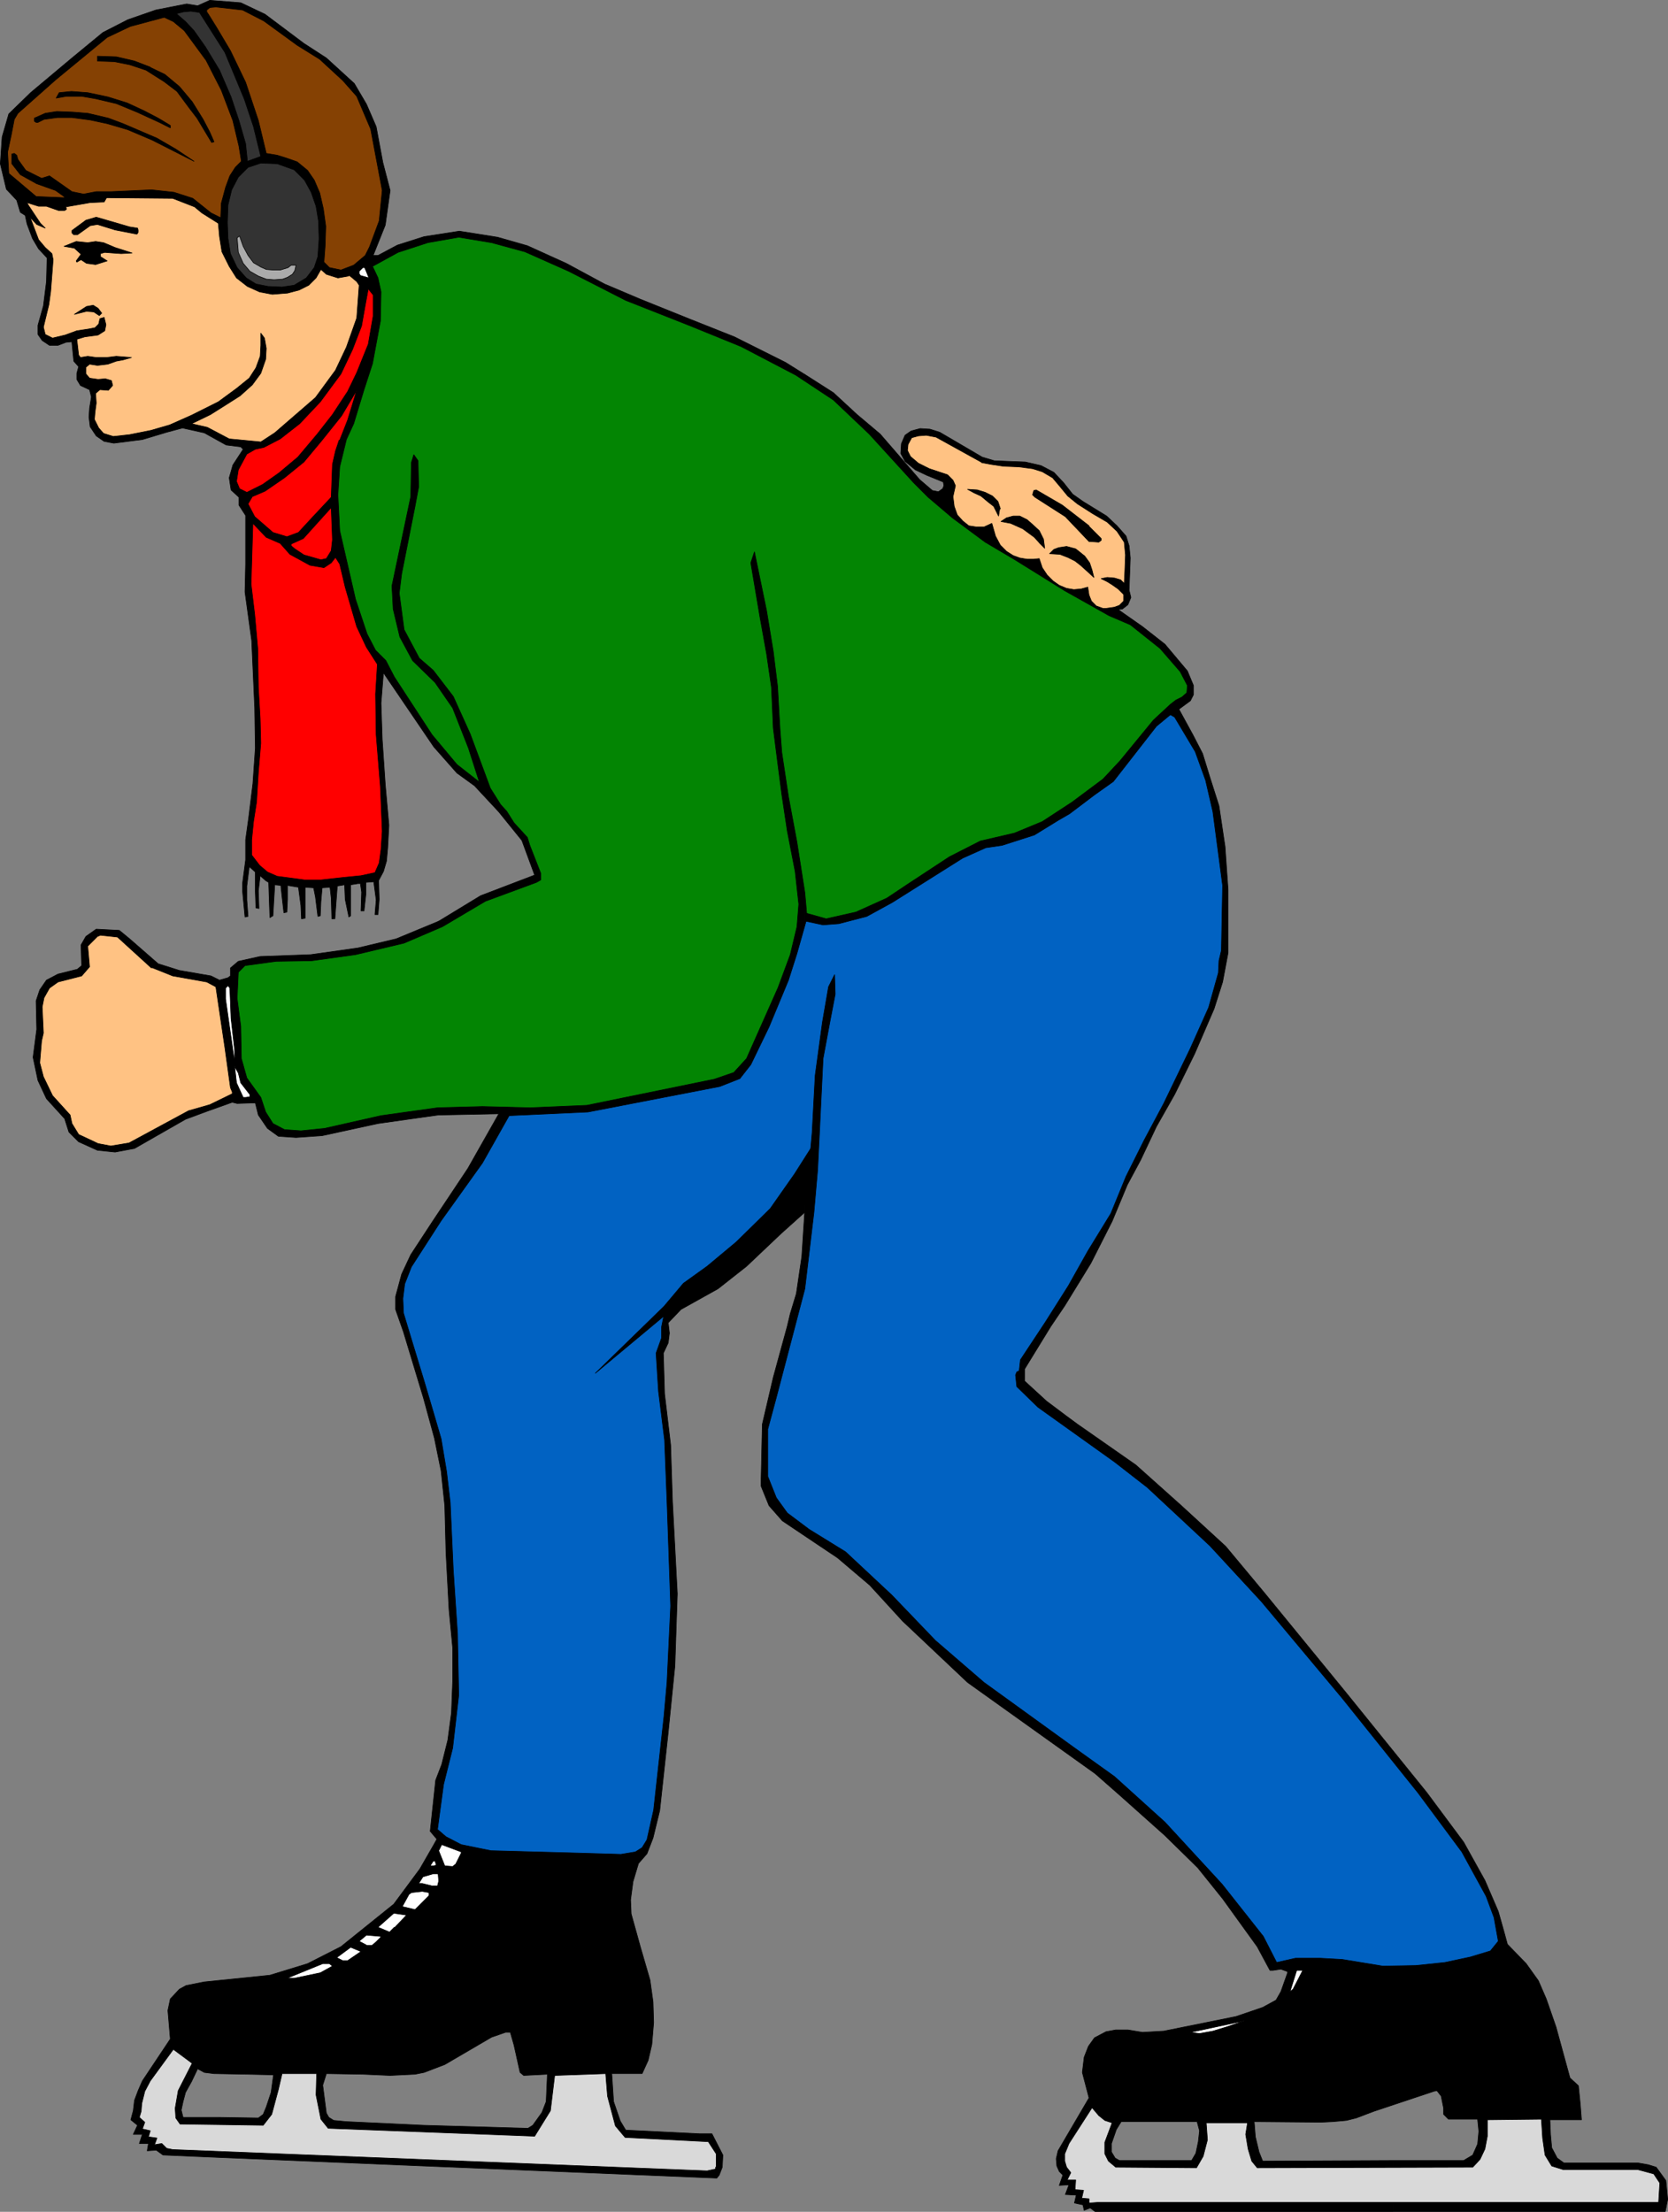 <?xml version="1.0" encoding="UTF-8" standalone="no"?>
<svg
   version="1.0"
   width="117.441mm"
   height="155.668mm"
   id="svg98"
   sodipodi:docname="Ice Skating 01.wmf"
   xmlns:inkscape="http://www.inkscape.org/namespaces/inkscape"
   xmlns:sodipodi="http://sodipodi.sourceforge.net/DTD/sodipodi-0.dtd"
   xmlns="http://www.w3.org/2000/svg"
   xmlns:svg="http://www.w3.org/2000/svg">
  <rect width="100%" height="100%" fill="#808080" stroke="none"/>
  <sodipodi:namedview
     id="namedview98"
     pagecolor="#ffffff"
     bordercolor="#000000"
     borderopacity="0.25"
     inkscape:showpageshadow="2"
     inkscape:pageopacity="0.0"
     inkscape:pagecheckerboard="0"
     inkscape:deskcolor="#d1d1d1"
     inkscape:document-units="mm" />
  <defs
     id="defs1">
    <pattern
       id="WMFhbasepattern"
       patternUnits="userSpaceOnUse"
       width="6"
       height="6"
       x="0"
       y="0" />
  </defs>
  <path
     style="fill:#000000;fill-opacity:1;fill-rule:evenodd;stroke:none"
     d="m 112.705,575.992 v -10.665 l 27.792,0.808 1.293,-0.808 2.424,-3.393 1.131,-2.909 0.323,-7.272 -6.302,0.323 -0.97,-0.808 -1.616,-7.272 -0.97,-3.393 h -1.293 l -3.716,1.293 -12.442,7.272 -5.494,2.101 -2.424,0.485 -6.625,0.323 -7.271,-0.323 -9.695,-0.162 -0.97,3.07 0.97,7.433 0.646,1.131 1.293,0.808 3.393,0.323 20.521,0.97 v 10.827 l -54.292,-2.262 v -10.665 l 10.341,0.162 1.293,-0.97 0.808,-1.939 1.293,-3.878 0.646,-4.686 -7.11,-0.162 -8.726,-0.162 -2.585,-0.323 -1.777,-0.97 -1.616,3.393 -1.616,2.909 -0.646,2.424 -0.485,2.262 0.485,1.939 h 9.695 v 10.665 l -15.027,-0.646 -1.777,-1.293 -2.424,0.162 0.323,-1.939 h -2.424 l 0.808,-2.424 h -2.424 l 1.131,-2.424 -1.777,-1.454 0.646,-2.424 0.323,-2.747 0.97,-2.585 1.131,-2.585 7.433,-11.15 -0.646,-7.595 0.646,-3.07 2.424,-2.585 1.777,-0.97 4.848,-0.97 17.451,-1.778 10.018,-3.07 8.887,-4.525 14.058,-11.311 6.948,-9.372 3.716,-6.464 0.808,-1.454 -1.777,-2.101 1.454,-13.574 1.616,-4.201 1.616,-6.464 0.97,-7.272 0.323,-8.403 v -8.888 l -0.97,-10.18 -0.808,-15.19 -0.323,-12.443 -0.97,-9.211 -1.777,-8.726 -2.909,-10.665 -5.332,-17.613 -2.101,-5.979 v -3.393 l 1.616,-5.979 2.424,-5.171 5.817,-8.888 9.372,-14.058 8.241,-14.543 -16.158,0.323 -15.997,2.262 -14.866,3.232 -6.948,0.485 -4.686,-0.323 -2.909,-2.101 -2.424,-3.555 -0.808,-3.232 -4.848,0.162 -1.293,-0.323 -6.787,2.424 -5.655,2.101 -13.573,7.756 -5.171,0.97 -4.686,-0.485 -5.009,-2.262 -2.585,-2.585 -1.131,-3.555 -4.848,-5.333 -2.262,-4.848 -1.293,-6.14 0.97,-7.433 -0.162,-7.595 0.97,-2.909 1.777,-2.585 3.07,-1.616 5.171,-1.293 1.131,-0.97 -0.162,-5.494 1.293,-2.262 2.747,-1.939 6.14,0.323 2.747,2.262 7.594,6.625 5.655,1.778 8.402,1.454 2.262,1.131 2.262,-0.646 0.646,-0.485 v -2.101 l 2.101,-1.778 5.817,-1.293 13.411,-0.485 12.604,-1.778 10.18,-2.424 11.311,-4.686 h 97.435 v 77.402 l -6.302,5.656 -9.21,8.726 -7.594,5.979 -9.857,5.494 -3.393,3.555 0.323,2.747 -0.323,2.585 -1.293,2.747 0.323,10.827 1.616,13.574 0.485,15.028 1.293,24.562 -0.646,19.229 -1.777,17.613 -2.262,20.845 -1.777,7.272 -1.616,4.201 -2.262,2.585 -1.454,4.848 -0.646,4.848 0.162,3.717 2.424,8.726 2.585,8.888 0.808,5.817 0.162,5.494 -0.485,5.817 -0.97,4.201 -1.616,3.555 h -8.079 l 0.485,7.433 1.777,5.171 1.454,2.424 19.713,0.97 h 3.232 l 2.909,5.656 -0.162,3.232 -0.808,2.101 -0.646,0.808 -78.045,-3.232 v 0 z"
     id="path1" />
  <path
     style="fill:none;stroke:#000000;stroke-width:0.162px;stroke-linecap:round;stroke-linejoin:round;stroke-miterlimit:4;stroke-dasharray:none;stroke-opacity:1"
     d="m 112.705,575.992 v -10.665 l 27.792,0.808 1.293,-0.808 2.424,-3.393 1.131,-2.909 0.323,-7.272 -6.302,0.323 -0.97,-0.808 -1.616,-7.272 -0.97,-3.393 h -1.293 l -3.716,1.293 -12.442,7.272 -5.494,2.101 -2.424,0.485 -6.625,0.323 -7.271,-0.323 -9.695,-0.162 -0.97,3.07 0.97,7.433 0.646,1.131 1.293,0.808 3.393,0.323 20.521,0.97 v 10.827 l -54.292,-2.262 v -10.665 l 10.341,0.162 1.293,-0.97 0.808,-1.939 1.293,-3.878 0.646,-4.686 -7.11,-0.162 -8.726,-0.162 -2.585,-0.323 -1.777,-0.97 -1.616,3.393 -1.616,2.909 -0.646,2.424 -0.485,2.262 0.485,1.939 h 9.695 v 10.665 l -15.027,-0.646 -1.777,-1.293 -2.424,0.162 0.323,-1.939 h -2.424 l 0.808,-2.424 h -2.424 l 1.131,-2.424 -1.777,-1.454 0.646,-2.424 0.323,-2.747 0.97,-2.585 1.131,-2.585 7.433,-11.15 -0.646,-7.595 0.646,-3.07 2.424,-2.585 1.777,-0.97 4.848,-0.97 17.451,-1.778 10.018,-3.07 8.887,-4.525 14.058,-11.311 6.948,-9.372 3.716,-6.464 0.808,-1.454 -1.777,-2.101 1.454,-13.574 1.616,-4.201 1.616,-6.464 0.97,-7.272 0.323,-8.403 v -8.888 l -0.97,-10.18 -0.808,-15.19 -0.323,-12.443 -0.97,-9.211 -1.777,-8.726 -2.909,-10.665 -5.332,-17.613 -2.101,-5.979 v -3.393 l 1.616,-5.979 2.424,-5.171 5.817,-8.888 9.372,-14.058 8.241,-14.543 -16.158,0.323 -15.997,2.262 -14.866,3.232 -6.948,0.485 -4.686,-0.323 -2.909,-2.101 -2.424,-3.555 -0.808,-3.232 -4.848,0.162 -1.293,-0.323 -6.787,2.424 -5.655,2.101 -13.573,7.756 -5.171,0.97 -4.686,-0.485 -5.009,-2.262 -2.585,-2.585 -1.131,-3.555 -4.848,-5.333 -2.262,-4.848 -1.293,-6.14 0.97,-7.433 -0.162,-7.595 0.97,-2.909 1.777,-2.585 3.07,-1.616 5.171,-1.293 1.131,-0.97 -0.162,-5.494 1.293,-2.262 2.747,-1.939 6.14,0.323 2.747,2.262 7.594,6.625 5.655,1.778 8.402,1.454 2.262,1.131 2.262,-0.646 0.646,-0.485 v -2.101 l 2.101,-1.778 5.817,-1.293 13.411,-0.485 12.604,-1.778 10.18,-2.424 11.311,-4.686 h 97.435 v 77.402 l -6.302,5.656 -9.21,8.726 -7.594,5.979 -9.857,5.494 -3.393,3.555 0.323,2.747 -0.323,2.585 -1.293,2.747 0.323,10.827 1.616,13.574 0.485,15.028 1.293,24.562 -0.646,19.229 -1.777,17.613 -2.262,20.845 -1.777,7.272 -1.616,4.201 -2.262,2.585 -1.454,4.848 -0.646,4.848 0.162,3.717 2.424,8.726 2.585,8.888 0.808,5.817 0.162,5.494 -0.485,5.817 -0.97,4.201 -1.616,3.555 h -8.079 l 0.485,7.433 1.777,5.171 1.454,2.424 19.713,0.97 h 3.232 l 2.909,5.656 -0.162,3.232 -0.808,2.101 -0.646,0.808 -78.045,-3.232 v 0"
     id="path2" />
  <path
     style="fill:#000000;fill-opacity:1;fill-rule:evenodd;stroke:none"
     d="m 214.18,245.053 h -97.435 l 11.149,-6.787 14.381,-5.494 -3.393,-9.211 -6.14,-7.595 -6.463,-6.948 -4.686,-3.393 -6.14,-6.948 -13.411,-19.714 -0.646,8.08 0.323,9.695 0.808,11.958 0.97,10.827 -0.323,5.979 -0.323,3.555 -0.808,2.747 -1.293,2.424 0.162,5.009 -0.323,4.04 h -0.808 l 0.323,-3.878 -0.646,-4.848 -2.101,0.162 v 3.232 l -0.485,4.363 h -0.808 l 0.162,-5.009 -0.323,-2.262 h -0.646 l -1.939,0.323 v 4.201 4.04 l -0.485,0.323 -0.97,-4.686 -0.162,-3.878 -0.97,0.162 -0.97,0.162 -0.323,4.363 -0.323,4.363 h -0.808 l -0.162,-5.494 -0.323,-2.909 -2.101,0.162 -0.323,3.717 -0.162,3.717 -0.646,0.162 -0.646,-5.171 -0.485,-2.424 -2.262,-0.162 v 4.686 3.555 l -0.97,0.162 -0.162,-3.555 -0.646,-4.848 -2.909,-0.485 v 3.717 l -0.162,3.393 -0.808,0.162 -0.485,-4.201 -0.323,-3.07 -1.616,-0.162 -0.485,8.241 -0.808,0.485 -0.162,-4.525 -0.162,-4.848 -0.808,-0.485 -1.454,-1.293 -0.485,4.04 0.162,4.686 -0.808,-0.162 -0.162,-4.363 v -5.171 l -1.616,-1.454 -0.646,5.171 v 3.717 l 0.323,4.363 -0.808,0.162 -0.646,-6.787 v -2.262 l 0.808,-6.14 v -5.333 l 0.808,-5.817 1.131,-9.211 0.646,-9.372 -0.162,-10.665 -0.808,-17.937 -1.777,-12.927 0.162,-7.272 v -10.665 -2.424 l -1.777,-2.747 v -2.101 l -2.101,-1.939 -0.485,-3.232 0.97,-3.393 2.747,-4.201 -0.646,-0.646 -3.878,-0.485 -5.817,-3.232 -5.817,-1.293 -4.201,1.131 -6.463,1.939 -7.594,0.97 -2.585,-0.485 -2.101,-1.454 -1.616,-2.424 -0.323,-2.585 0.162,-2.424 0.485,-2.909 -0.485,-1.939 -2.424,-1.131 -0.97,-1.616 v -1.616 l 0.485,-1.778 -1.293,-1.454 -0.485,-4.848 V 90.895 l -1.616,0.162 -2.101,0.808 H 13.169 L 11.23,90.572 10.099,88.956 V 86.532 l 1.454,-5.171 0.808,-6.464 0.162,-6.302 L 10.261,66.172 8.645,63.425 7.19,59.546 6.706,57.284 5.413,56.476 4.444,53.244 1.697,50.336 0.081,43.549 0.566,36.439 2.343,30.298 8.16,24.643 19.148,15.432 l 8.241,-6.787 6.625,-3.393 7.433,-2.585 8.241,-1.616 2.909,0.485 3.232,-1.454 8.241,0.646 6.463,3.07 10.341,7.756 5.979,3.878 7.433,6.787 3.232,5.494 2.585,5.979 1.777,9.534 1.939,7.433 -1.293,9.211 -3.232,8.08 h 1.293 l 5.171,-2.747 7.11,-2.262 9.372,-1.454 10.18,1.616 7.918,2.262 10.341,4.686 10.18,5.494 9.533,4.04 13.25,5.333 11.796,4.686 13.573,6.787 5.171,3.232 V 245.053 Z"
     id="path3" />
  <path
     style="fill:none;stroke:#000000;stroke-width:0.162px;stroke-linecap:round;stroke-linejoin:round;stroke-miterlimit:4;stroke-dasharray:none;stroke-opacity:1"
     d="m 214.18,245.053 h -97.435 l 11.149,-6.787 14.381,-5.494 -3.393,-9.211 -6.14,-7.595 -6.463,-6.948 -4.686,-3.393 -6.14,-6.948 -13.411,-19.714 -0.646,8.08 0.323,9.695 0.808,11.958 0.97,10.827 -0.323,5.979 -0.323,3.555 -0.808,2.747 -1.293,2.424 0.162,5.009 -0.323,4.04 h -0.808 l 0.323,-3.878 -0.646,-4.848 -2.101,0.162 v 3.232 l -0.485,4.363 h -0.808 l 0.162,-5.009 -0.323,-2.262 h -0.646 l -1.939,0.323 v 4.201 4.04 l -0.485,0.323 -0.97,-4.686 -0.162,-3.878 -0.97,0.162 -0.97,0.162 -0.323,4.363 -0.323,4.363 h -0.808 l -0.162,-5.494 -0.323,-2.909 -2.101,0.162 -0.323,3.717 -0.162,3.717 -0.646,0.162 -0.646,-5.171 -0.485,-2.424 -2.262,-0.162 v 4.686 3.555 l -0.97,0.162 -0.162,-3.555 -0.646,-4.848 -2.909,-0.485 v 3.717 l -0.162,3.393 -0.808,0.162 -0.485,-4.201 -0.323,-3.07 -1.616,-0.162 -0.485,8.241 -0.808,0.485 -0.162,-4.525 -0.162,-4.848 -0.808,-0.485 -1.454,-1.293 -0.485,4.04 0.162,4.686 -0.808,-0.162 -0.162,-4.363 v -5.171 l -1.616,-1.454 -0.646,5.171 v 3.717 l 0.323,4.363 -0.808,0.162 -0.646,-6.787 v -2.262 l 0.808,-6.14 v -5.333 l 0.808,-5.817 1.131,-9.211 0.646,-9.372 -0.162,-10.665 -0.808,-17.937 -1.777,-12.927 0.162,-7.272 v -10.665 -2.424 l -1.777,-2.747 v -2.101 l -2.101,-1.939 -0.485,-3.232 0.97,-3.393 2.747,-4.201 -0.646,-0.646 -3.878,-0.485 -5.817,-3.232 -5.817,-1.293 -4.201,1.131 -6.463,1.939 -7.594,0.97 -2.585,-0.485 -2.101,-1.454 -1.616,-2.424 -0.323,-2.585 0.162,-2.424 0.485,-2.909 -0.485,-1.939 -2.424,-1.131 -0.97,-1.616 v -1.616 l 0.485,-1.778 -1.293,-1.454 -0.485,-4.848 V 90.895 l -1.616,0.162 -2.101,0.808 H 13.169 L 11.23,90.572 10.099,88.956 V 86.532 l 1.454,-5.171 0.808,-6.464 0.162,-6.302 L 10.261,66.172 8.645,63.425 7.19,59.546 6.706,57.284 5.413,56.476 4.444,53.244 1.697,50.336 0.081,43.549 0.566,36.439 2.343,30.298 8.16,24.643 19.148,15.432 l 8.241,-6.787 6.625,-3.393 7.433,-2.585 8.241,-1.616 2.909,0.485 3.232,-1.454 8.241,0.646 6.463,3.07 10.341,7.756 5.979,3.878 7.433,6.787 3.232,5.494 2.585,5.979 1.777,9.534 1.939,7.433 -1.293,9.211 -3.232,8.08 h 1.293 l 5.171,-2.747 7.11,-2.262 9.372,-1.454 10.18,1.616 7.918,2.262 10.341,4.686 10.18,5.494 9.533,4.04 13.25,5.333 11.796,4.686 13.573,6.787 5.171,3.232 v 145.432 0"
     id="path4" />
  <path
     style="fill:#000000;fill-opacity:1;fill-rule:evenodd;stroke:none"
     d="m 370.755,588.272 h 72.39 l 0.646,-3.232 -0.485,-5.009 -2.585,-3.555 -2.101,-0.646 -2.747,-0.485 H 416.16 l -1.777,-1.293 -1.454,-2.747 -0.323,-3.555 -0.162,-3.878 h 8.402 l -0.323,-4.201 -0.485,-4.848 -2.262,-2.101 -3.716,-13.574 -2.585,-7.433 -2.101,-4.848 -3.232,-4.525 -5.009,-5.171 -0.97,-3.555 -1.454,-5.171 -3.555,-8.241 -5.655,-10.18 -9.857,-13.25 -21.168,-26.178 -21.814,-26.663 -10.503,-12.604 -11.796,-10.827 -12.119,-10.827 -15.512,-10.827 -3.07,-2.262 -5.171,-3.878 -5.817,-5.333 v -3.232 l 6.948,-11.311 3.716,-5.494 6.948,-11.311 5.655,-11.15 4.04,-9.695 3.555,-6.625 4.201,-8.888 4.848,-8.564 5.332,-10.827 5.171,-11.958 2.262,-7.11 1.454,-7.756 v -8.08 -8.726 l -0.808,-11.473 -1.616,-10.827 -2.424,-7.595 -1.939,-6.302 -2.585,-5.009 -3.716,-6.787 3.07,-2.262 0.808,-1.616 v -2.424 l -1.616,-3.878 -5.979,-7.11 -5.979,-4.686 -6.463,-4.525 1.131,-0.162 1.454,-1.131 0.808,-1.939 -0.485,-1.939 0.323,-8.564 -0.323,-3.232 -0.808,-2.585 -2.424,-2.747 -2.747,-2.585 -6.302,-3.878 -2.747,-1.939 -2.424,-3.07 -2.585,-2.747 -3.393,-1.778 -4.201,-0.97 -4.363,-0.162 -3.878,-0.162 -3.232,-0.97 -11.311,-6.625 -2.585,-0.808 -2.585,-0.162 -2.424,0.646 -1.616,1.131 -0.97,2.262 -0.162,2.585 1.131,2.101 2.747,2.262 3.07,1.454 4.363,1.778 0.162,0.97 -0.323,0.808 -1.131,0.808 -1.616,-0.323 -3.393,-2.909 -10.503,-12.119 -6.14,-5.171 -6.302,-5.817 -7.594,-4.848 V 321.809 l -0.808,12.443 -1.454,9.857 -1.616,5.333 -0.808,3.393 -3.716,13.574 -2.909,12.443 -0.323,14.382 v 2.101 l 2.101,5.171 3.555,4.04 14.704,9.857 8.564,7.272 8.726,9.534 17.29,16.321 14.704,10.503 19.229,13.735 6.625,5.817 11.957,10.665 8.726,8.564 6.625,8.241 9.21,12.766 3.393,6.302 h 0.808 l 2.101,-0.323 1.777,0.646 v 0.323 l -1.777,5.009 -1.293,2.262 -3.555,1.939 -7.11,2.424 -19.229,3.878 -5.655,0.323 -3.878,-0.646 h -3.232 l -2.585,0.485 -3.07,1.616 -1.616,2.262 -1.131,2.909 -0.485,4.04 1.777,6.787 -8.241,14.058 -0.485,2.101 0.162,1.939 0.646,1.454 0.97,0.97 -0.97,2.747 2.585,-0.162 -0.97,2.585 2.909,0.162 -0.485,2.101 2.262,0.485 0.323,1.454 1.616,-0.646 1.293,0.97 h 14.704 v -13.574 h -8.241 l -1.131,-0.646 -0.97,-1.616 v -2.262 l 1.293,-3.717 1.293,-2.101 h 20.198 l 0.646,2.424 -0.323,2.909 -0.646,3.07 -1.131,1.939 h -10.988 v 13.574 h 64.634 v -13.574 l -34.741,0.162 -0.97,-2.424 -0.97,-4.04 -0.323,-4.04 17.774,0.162 3.232,-0.162 3.555,-0.323 2.585,-0.646 4.686,-1.778 15.997,-5.332 0.808,-0.162 1.131,1.454 0.646,3.232 v 1.616 l 1.293,1.293 h 7.756 l 0.323,3.232 -0.323,3.393 -1.293,2.909 -2.424,1.454 h -18.744 v 13.574 z"
     id="path5" />
  <path
     style="fill:none;stroke:#000000;stroke-width:0.162px;stroke-linecap:round;stroke-linejoin:round;stroke-miterlimit:4;stroke-dasharray:none;stroke-opacity:1"
     d="m 370.755,588.272 h 72.39 l 0.646,-3.232 -0.485,-5.009 -2.585,-3.555 -2.101,-0.646 -2.747,-0.485 H 416.16 l -1.777,-1.293 -1.454,-2.747 -0.323,-3.555 -0.162,-3.878 h 8.402 l -0.323,-4.201 -0.485,-4.848 -2.262,-2.101 -3.716,-13.574 -2.585,-7.433 -2.101,-4.848 -3.232,-4.525 -5.009,-5.171 -0.97,-3.555 -1.454,-5.171 -3.555,-8.241 -5.655,-10.18 -9.857,-13.25 -21.168,-26.178 -21.814,-26.663 -10.503,-12.604 -11.796,-10.827 -12.119,-10.827 -15.512,-10.827 -3.07,-2.262 -5.171,-3.878 -5.817,-5.333 v -3.232 l 6.948,-11.311 3.716,-5.494 6.948,-11.311 5.655,-11.15 4.04,-9.695 3.555,-6.625 4.201,-8.888 4.848,-8.564 5.332,-10.827 5.171,-11.958 2.262,-7.11 1.454,-7.756 v -8.08 -8.726 l -0.808,-11.473 -1.616,-10.827 -2.424,-7.595 -1.939,-6.302 -2.585,-5.009 -3.716,-6.787 3.07,-2.262 0.808,-1.616 v -2.424 l -1.616,-3.878 -5.979,-7.11 -5.979,-4.686 -6.463,-4.525 1.131,-0.162 1.454,-1.131 0.808,-1.939 -0.485,-1.939 0.323,-8.564 -0.323,-3.232 -0.808,-2.585 -2.424,-2.747 -2.747,-2.585 -6.302,-3.878 -2.747,-1.939 -2.424,-3.07 -2.585,-2.747 -3.393,-1.778 -4.201,-0.97 -4.363,-0.162 -3.878,-0.162 -3.232,-0.97 -11.311,-6.625 -2.585,-0.808 -2.585,-0.162 -2.424,0.646 -1.616,1.131 -0.97,2.262 -0.162,2.585 1.131,2.101 2.747,2.262 3.07,1.454 4.363,1.778 0.162,0.97 -0.323,0.808 -1.131,0.808 -1.616,-0.323 -3.393,-2.909 -10.503,-12.119 -6.14,-5.171 -6.302,-5.817 -7.594,-4.848 V 321.809 l -0.808,12.443 -1.454,9.857 -1.616,5.333 -0.808,3.393 -3.716,13.574 -2.909,12.443 -0.323,14.382 v 2.101 l 2.101,5.171 3.555,4.04 14.704,9.857 8.564,7.272 8.726,9.534 17.29,16.321 14.704,10.503 19.229,13.735 6.625,5.817 11.957,10.665 8.726,8.564 6.625,8.241 9.21,12.766 3.393,6.302 h 0.808 l 2.101,-0.323 1.777,0.646 v 0.323 l -1.777,5.009 -1.293,2.262 -3.555,1.939 -7.11,2.424 -19.229,3.878 -5.655,0.323 -3.878,-0.646 h -3.232 l -2.585,0.485 -3.07,1.616 -1.616,2.262 -1.131,2.909 -0.485,4.04 1.777,6.787 -8.241,14.058 -0.485,2.101 0.162,1.939 0.646,1.454 0.97,0.97 -0.97,2.747 2.585,-0.162 -0.97,2.585 2.909,0.162 -0.485,2.101 2.262,0.485 0.323,1.454 1.616,-0.646 1.293,0.97 h 14.704 v -13.574 h -8.241 l -1.131,-0.646 -0.97,-1.616 v -2.262 l 1.293,-3.717 1.293,-2.101 h 20.198 l 0.646,2.424 -0.323,2.909 -0.646,3.07 -1.131,1.939 h -10.988 v 13.574 h 64.634 v -13.574 l -34.741,0.162 -0.97,-2.424 -0.97,-4.04 -0.323,-4.04 17.774,0.162 3.232,-0.162 3.555,-0.323 2.585,-0.646 4.686,-1.778 15.997,-5.332 0.808,-0.162 1.131,1.454 0.646,3.232 v 1.616 l 1.293,1.293 h 7.756 l 0.323,3.232 -0.323,3.393 -1.293,2.909 -2.424,1.454 h -18.744 v 13.574 0"
     id="path6" />
  <path
     style="fill:#854103;fill-opacity:1;fill-rule:evenodd;stroke:none"
     d="m 70.208,5.575 8.887,6.464 5.979,3.717 6.14,5.656 3.716,4.201 3.716,8.726 3.07,16.321 -0.808,8.08 -2.585,6.948 -1.131,2.262 -3.07,2.585 -3.393,1.293 -3.07,-0.646 -1.454,-1.454 0.323,-4.363 0.162,-5.171 L 86.044,55.507 85.074,51.305 83.62,47.912 81.842,45.326 79.095,43.064 76.349,42.094 73.763,41.287 70.855,40.802 68.754,32.076 65.361,21.896 61.321,13.493 57.766,7.514 55.666,4.121 55.019,3.151 V 2.666 l 0.808,-0.646 1.616,-0.162 7.11,0.808 z"
     id="path7" />
  <path
     style="fill:none;stroke:#000000;stroke-width:0.162px;stroke-linecap:round;stroke-linejoin:round;stroke-miterlimit:4;stroke-dasharray:none;stroke-opacity:1"
     d="m 70.208,5.575 8.887,6.464 5.979,3.717 6.14,5.656 3.716,4.201 3.716,8.726 3.07,16.321 -0.808,8.08 -2.585,6.948 -1.131,2.262 -3.07,2.585 -3.393,1.293 -3.07,-0.646 -1.454,-1.454 0.323,-4.363 0.162,-5.171 L 86.044,55.507 85.074,51.305 83.62,47.912 81.842,45.326 79.095,43.064 76.349,42.094 73.763,41.287 70.855,40.802 68.754,32.076 65.361,21.896 61.321,13.493 57.766,7.514 55.666,4.121 55.019,3.151 V 2.666 l 0.808,-0.646 1.616,-0.162 7.11,0.808 5.655,2.909 v 0"
     id="path8" />
  <path
     style="fill:#854103;fill-opacity:1;fill-rule:evenodd;stroke:none"
     d="m 58.736,57.93 -2.585,-1.293 -4.848,-3.878 -5.009,-1.616 -5.979,-0.646 -10.826,0.485 h -3.878 L 22.218,51.628 19.148,50.982 13.169,46.781 11.069,47.427 6.867,45.326 4.767,42.418 4.444,41.287 3.797,40.802 3.151,40.963 v 2.585 l 2.262,2.909 4.363,2.424 5.009,1.778 2.262,1.616 0.162,0.323 L 9.614,52.275 2.343,46.134 2.02,40.479 2.989,35.954 3.797,31.753 4.767,30.137 14.785,21.249 28.52,9.938 34.66,7.029 l 9.049,-2.424 2.424,1.131 2.909,2.424 2.262,3.07 3.555,4.848 4.04,7.918 3.07,8.08 1.616,6.787 0.646,4.04 -1.616,1.616 -1.454,2.262 -1.131,3.07 -1.131,4.201 -0.162,3.878 z"
     id="path9" />
  <path
     style="fill:none;stroke:#000000;stroke-width:0.162px;stroke-linecap:round;stroke-linejoin:round;stroke-miterlimit:4;stroke-dasharray:none;stroke-opacity:1"
     d="m 58.736,57.93 -2.585,-1.293 -4.848,-3.878 -5.009,-1.616 -5.979,-0.646 -10.826,0.485 h -3.878 L 22.218,51.628 19.148,50.982 13.169,46.781 11.069,47.427 6.867,45.326 4.767,42.418 4.444,41.287 3.797,40.802 3.151,40.963 v 2.585 l 2.262,2.909 4.363,2.424 5.009,1.778 2.262,1.616 0.162,0.323 L 9.614,52.275 2.343,46.134 2.02,40.479 2.989,35.954 3.797,31.753 4.767,30.137 14.785,21.249 28.52,9.938 34.66,7.029 l 9.049,-2.424 2.424,1.131 2.909,2.424 2.262,3.07 3.555,4.848 4.04,7.918 3.07,8.08 1.616,6.787 0.646,4.04 -1.616,1.616 -1.454,2.262 -1.131,3.07 -1.131,4.201 -0.162,3.878 v 0"
     id="path10" />
  <path
     style="fill:#333333;fill-opacity:1;fill-rule:evenodd;stroke:none"
     d="m 53.08,3.313 3.393,5.333 3.393,5.333 2.424,5.817 2.747,6.625 2.424,7.272 1.939,7.918 -3.555,1.293 L 65.361,38.216 63.583,32.076 61.483,25.774 58.413,18.664 54.696,12.523 51.626,8.16 49.364,5.736 46.94,3.636 l 1.939,-0.485 1.939,-0.162 2.262,0.323 z"
     id="path11" />
  <path
     style="fill:none;stroke:#000000;stroke-width:0.162px;stroke-linecap:round;stroke-linejoin:round;stroke-miterlimit:4;stroke-dasharray:none;stroke-opacity:1"
     d="m 53.08,3.313 3.393,5.333 3.393,5.333 2.424,5.817 2.747,6.625 2.424,7.272 1.939,7.918 -3.555,1.293 L 65.361,38.216 63.583,32.076 61.483,25.774 58.413,18.664 54.696,12.523 51.626,8.16 49.364,5.736 46.94,3.636 l 1.939,-0.485 1.939,-0.162 2.262,0.323 v 0"
     id="path12" />
  <path
     style="fill:#ffc283;fill-opacity:1;fill-rule:evenodd;stroke:none"
     d="m 58.09,59.385 0.323,3.555 0.646,4.04 1.939,3.878 1.939,3.07 2.909,2.262 3.232,1.454 3.393,0.646 4.04,-0.323 3.07,-0.808 2.585,-1.293 1.939,-1.939 1.293,-2.262 1.454,1.293 3.07,0.97 2.747,-0.485 0.323,-0.162 1.939,1.616 0.646,0.97 -0.646,8.726 -2.747,7.756 -2.909,6.14 -5.332,7.272 -10.826,9.372 -3.716,2.424 -8.402,-0.808 -5.817,-3.07 -4.201,-0.97 5.009,-2.424 4.363,-2.747 3.555,-2.262 3.232,-2.909 2.262,-3.07 1.293,-3.717 0.162,-2.909 -0.485,-2.747 -0.97,-1.293 v 3.232 l -0.162,2.909 -1.131,3.07 -1.777,2.747 -3.393,2.747 -4.848,3.555 -7.11,3.555 -5.817,2.585 -5.009,1.454 -5.655,1.131 -4.363,0.485 -2.585,-0.808 -1.293,-1.454 -1.131,-2.262 0.162,-1.939 0.323,-2.424 -0.162,-2.585 1.131,-0.97 2.262,0.162 1.131,-1.293 -0.323,-1.293 -1.616,-0.485 -1.939,0.162 -2.262,-0.323 -0.97,-1.131 v -1.778 l 0.97,-0.808 2.101,0.323 2.747,-0.323 2.262,-0.808 1.777,-0.323 2.262,-0.646 -4.04,-0.323 -2.585,0.323 h -2.747 l -2.262,-0.323 -1.939,0.323 -0.485,-0.646 -0.485,-4.201 2.101,-0.646 3.555,-0.485 1.777,-1.131 0.323,-1.616 -0.485,-1.939 -1.131,0.323 -0.323,1.454 -0.97,0.97 -1.616,0.323 -3.232,0.485 -3.07,1.131 -3.393,0.808 -1.939,-0.97 -0.485,-1.939 1.454,-5.979 0.485,-3.555 0.646,-8.403 -0.323,-1.616 -1.777,-1.616 -1.777,-2.101 -2.262,-5.979 1.777,1.939 2.262,0.97 -1.293,-1.293 -3.232,-4.848 -0.323,-0.646 3.07,0.97 h 2.101 l 3.232,1.131 h 1.616 l 0.485,-0.323 -0.162,-0.646 6.463,-1.131 3.716,-0.162 0.646,-1.131 17.613,0.162 5.817,2.262 1.939,1.616 4.363,2.747 z"
     id="path13" />
  <path
     style="fill:none;stroke:#000000;stroke-width:0.162px;stroke-linecap:round;stroke-linejoin:round;stroke-miterlimit:4;stroke-dasharray:none;stroke-opacity:1"
     d="m 58.09,59.385 0.323,3.555 0.646,4.04 1.939,3.878 1.939,3.07 2.909,2.262 3.232,1.454 3.393,0.646 4.04,-0.323 3.07,-0.808 2.585,-1.293 1.939,-1.939 1.293,-2.262 1.454,1.293 3.07,0.97 2.747,-0.485 0.323,-0.162 1.939,1.616 0.646,0.97 -0.646,8.726 -2.747,7.756 -2.909,6.14 -5.332,7.272 -10.826,9.372 -3.716,2.424 -8.402,-0.808 -5.817,-3.07 -4.201,-0.97 5.009,-2.424 4.363,-2.747 3.555,-2.262 3.232,-2.909 2.262,-3.07 1.293,-3.717 0.162,-2.909 -0.485,-2.747 -0.97,-1.293 v 3.232 l -0.162,2.909 -1.131,3.07 -1.777,2.747 -3.393,2.747 -4.848,3.555 -7.11,3.555 -5.817,2.585 -5.009,1.454 -5.655,1.131 -4.363,0.485 -2.585,-0.808 -1.293,-1.454 -1.131,-2.262 0.162,-1.939 0.323,-2.424 -0.162,-2.585 1.131,-0.97 2.262,0.162 1.131,-1.293 -0.323,-1.293 -1.616,-0.485 -1.939,0.162 -2.262,-0.323 -0.97,-1.131 v -1.778 l 0.97,-0.808 2.101,0.323 2.747,-0.323 2.262,-0.808 1.777,-0.323 2.262,-0.646 -4.04,-0.323 -2.585,0.323 h -2.747 l -2.262,-0.323 -1.939,0.323 -0.485,-0.646 -0.485,-4.201 2.101,-0.646 3.555,-0.485 1.777,-1.131 0.323,-1.616 -0.485,-1.939 -1.131,0.323 -0.323,1.454 -0.97,0.97 -1.616,0.323 -3.232,0.485 -3.07,1.131 -3.393,0.808 -1.939,-0.97 -0.485,-1.939 1.454,-5.979 0.485,-3.555 0.646,-8.403 -0.323,-1.616 -1.777,-1.616 -1.777,-2.101 -2.262,-5.979 1.777,1.939 2.262,0.97 -1.293,-1.293 -3.232,-4.848 -0.323,-0.646 3.07,0.97 h 2.101 l 3.232,1.131 h 1.616 l 0.485,-0.323 -0.162,-0.646 6.463,-1.131 3.716,-0.162 0.646,-1.131 17.613,0.162 5.817,2.262 1.939,1.616 4.363,2.747 v 0"
     id="path14" />
  <path
     style="fill:#ffc283;fill-opacity:1;fill-rule:evenodd;stroke:none"
     d="m 261.201,123.052 2.585,0.485 3.232,0.485 4.04,0.162 3.716,0.485 2.585,0.808 2.747,1.616 1.777,2.101 2.262,2.747 2.585,2.101 4.04,2.585 3.878,2.262 2.585,2.424 1.939,2.909 0.323,3.393 -0.162,4.363 -0.162,3.232 -0.97,-0.97 -1.616,-0.485 -1.939,-0.162 -1.616,0.323 1.616,0.808 1.293,0.808 1.616,1.131 1.454,1.454 v 1.778 l -1.131,1.131 -1.293,0.485 -1.131,0.162 -1.131,0.162 h -0.808 l -1.777,-0.646 -1.293,-1.293 -0.646,-1.616 -0.323,-2.101 -1.777,0.485 -1.939,0.162 -1.939,-0.323 -1.939,-0.808 -1.616,-1.131 -1.616,-1.616 -1.293,-1.939 -0.808,-2.424 -1.454,0.162 h -1.777 l -1.939,-0.323 -1.777,-0.646 -1.777,-1.131 -1.616,-1.616 -1.293,-2.424 -0.97,-3.393 -2.101,0.97 h -1.939 l -2.101,-0.323 -1.616,-1.293 -1.454,-1.616 -0.808,-2.262 -0.323,-2.585 0.646,-2.909 -0.646,-1.454 -1.454,-1.454 -4.848,-1.616 -2.909,-1.454 -2.101,-1.778 -0.808,-1.616 0.162,-1.616 0.97,-1.778 1.777,-0.485 2.101,-0.162 2.585,0.485 12.28,6.787 v 0 z"
     id="path15" />
  <path
     style="fill:none;stroke:#000000;stroke-width:0.162px;stroke-linecap:round;stroke-linejoin:round;stroke-miterlimit:4;stroke-dasharray:none;stroke-opacity:1"
     d="m 261.201,123.052 2.585,0.485 3.232,0.485 4.04,0.162 3.716,0.485 2.585,0.808 2.747,1.616 1.777,2.101 2.262,2.747 2.585,2.101 4.04,2.585 3.878,2.262 2.585,2.424 1.939,2.909 0.323,3.393 -0.162,4.363 -0.162,3.232 -0.97,-0.97 -1.616,-0.485 -1.939,-0.162 -1.616,0.323 1.616,0.808 1.293,0.808 1.616,1.131 1.454,1.454 v 1.778 l -1.131,1.131 -1.293,0.485 -1.131,0.162 -1.131,0.162 h -0.808 l -1.777,-0.646 -1.293,-1.293 -0.646,-1.616 -0.323,-2.101 -1.777,0.485 -1.939,0.162 -1.939,-0.323 -1.939,-0.808 -1.616,-1.131 -1.616,-1.616 -1.293,-1.939 -0.808,-2.424 -1.454,0.162 h -1.777 l -1.939,-0.323 -1.777,-0.646 -1.777,-1.131 -1.616,-1.616 -1.293,-2.424 -0.97,-3.393 -2.101,0.97 h -1.939 l -2.101,-0.323 -1.616,-1.293 -1.454,-1.616 -0.808,-2.262 -0.323,-2.585 0.646,-2.909 -0.646,-1.454 -1.454,-1.454 -4.848,-1.616 -2.909,-1.454 -2.101,-1.778 -0.808,-1.616 0.162,-1.616 0.97,-1.778 1.777,-0.485 2.101,-0.162 2.585,0.485 12.28,6.787 v 0"
     id="path16" />
  <path
     style="fill:#ffc283;fill-opacity:1;fill-rule:evenodd;stroke:none"
     d="m 40.315,257.334 5.655,2.262 9.049,1.616 2.424,1.293 2.424,16.321 1.454,10.503 0.485,1.131 v 0.485 l -5.979,2.909 -5.655,1.616 -15.835,8.564 -4.848,0.808 -3.393,-0.646 -5.171,-2.424 -1.777,-2.909 -0.485,-2.262 -4.686,-5.171 -2.424,-5.009 -0.97,-3.717 0.485,-5.817 0.485,-2.101 -0.323,-6.948 0.485,-2.424 1.454,-2.585 2.262,-1.616 6.302,-1.616 2.101,-2.424 -0.485,-5.494 2.585,-2.585 0.808,-0.323 4.524,0.485 9.049,8.241 v 0 z"
     id="path17" />
  <path
     style="fill:none;stroke:#000000;stroke-width:0.162px;stroke-linecap:round;stroke-linejoin:round;stroke-miterlimit:4;stroke-dasharray:none;stroke-opacity:1"
     d="m 40.315,257.334 5.655,2.262 9.049,1.616 2.424,1.293 2.424,16.321 1.454,10.503 0.485,1.131 v 0.485 l -5.979,2.909 -5.655,1.616 -15.835,8.564 -4.848,0.808 -3.393,-0.646 -5.171,-2.424 -1.777,-2.909 -0.485,-2.262 -4.686,-5.171 -2.424,-5.009 -0.97,-3.717 0.485,-5.817 0.485,-2.101 -0.323,-6.948 0.485,-2.424 1.454,-2.585 2.262,-1.616 6.302,-1.616 2.101,-2.424 -0.485,-5.494 2.585,-2.585 0.808,-0.323 4.524,0.485 9.049,8.241 v 0"
     id="path18" />
  <path
     style="fill:#000000;fill-opacity:1;fill-rule:evenodd;stroke:none"
     d="m 39.83,17.856 4.04,1.939 3.878,3.232 3.393,4.04 2.909,4.686 1.777,3.393 1.131,2.585 -0.646,0.162 -3.878,-6.464 -2.101,-2.747 -3.232,-4.363 -3.393,-2.585 -4.848,-3.07 -4.363,-1.454 -4.04,-0.808 -4.524,-0.162 v -1.293 l 5.009,0.162 4.848,1.131 4.201,1.616 v 0 z"
     id="path19" />
  <path
     style="fill:none;stroke:#000000;stroke-width:0.162px;stroke-linecap:round;stroke-linejoin:round;stroke-miterlimit:4;stroke-dasharray:none;stroke-opacity:1"
     d="m 39.83,17.856 4.04,1.939 3.878,3.232 3.393,4.04 2.909,4.686 1.777,3.393 1.131,2.585 -0.646,0.162 -3.878,-6.464 -2.101,-2.747 -3.232,-4.363 -3.393,-2.585 -4.848,-3.07 -4.363,-1.454 -4.04,-0.808 -4.524,-0.162 v -1.293 l 5.009,0.162 4.848,1.131 4.201,1.616 v 0"
     id="path20" />
  <path
     style="fill:#000000;fill-opacity:1;fill-rule:evenodd;stroke:none"
     d="m 28.681,25.774 5.171,1.616 4.524,2.101 3.716,1.939 3.232,1.939 v 0.646 l -2.909,-1.454 -5.979,-2.747 -5.494,-2.262 -5.494,-1.293 -3.716,-0.646 h -4.04 l -2.747,0.485 0.808,-1.454 3.232,-0.323 4.363,0.323 5.332,1.131 z"
     id="path21" />
  <path
     style="fill:none;stroke:#000000;stroke-width:0.162px;stroke-linecap:round;stroke-linejoin:round;stroke-miterlimit:4;stroke-dasharray:none;stroke-opacity:1"
     d="m 28.681,25.774 5.171,1.616 4.524,2.101 3.716,1.939 3.232,1.939 v 0.646 l -2.909,-1.454 -5.979,-2.747 -5.494,-2.262 -5.494,-1.293 -3.716,-0.646 h -4.04 l -2.747,0.485 0.808,-1.454 3.232,-0.323 4.363,0.323 5.332,1.131 v 0"
     id="path22" />
  <path
     style="fill:#000000;fill-opacity:1;fill-rule:evenodd;stroke:none"
     d="m 32.721,32.884 9.049,3.878 5.009,2.909 4.848,3.232 L 40.477,37.247 34.013,34.5 28.52,32.884 23.995,31.914 19.148,31.268 h -3.878 l -3.555,0.485 -1.616,0.808 H 9.614 L 9.13,32.237 v -0.808 l 2.909,-1.293 3.07,-0.485 4.201,0.162 4.04,0.323 5.494,1.293 3.878,1.454 z"
     id="path23" />
  <path
     style="fill:none;stroke:#000000;stroke-width:0.162px;stroke-linecap:round;stroke-linejoin:round;stroke-miterlimit:4;stroke-dasharray:none;stroke-opacity:1"
     d="m 32.721,32.884 9.049,3.878 5.009,2.909 4.848,3.232 L 40.477,37.247 34.013,34.5 28.52,32.884 23.995,31.914 19.148,31.268 h -3.878 l -3.555,0.485 -1.616,0.808 H 9.614 L 9.13,32.237 v -0.808 l 2.909,-1.293 3.07,-0.485 4.201,0.162 4.04,0.323 5.494,1.293 3.878,1.454 v 0"
     id="path24" />
  <path
     style="fill:#333333;fill-opacity:1;fill-rule:evenodd;stroke:none"
     d="m 81.034,47.912 1.777,3.232 1.293,3.717 0.646,3.878 0.162,4.686 -0.323,4.848 -0.97,2.909 -2.101,2.747 -3.232,1.939 -3.232,0.485 -3.716,-0.162 -3.232,-0.646 -2.585,-1.616 -2.424,-2.747 -1.777,-3.717 -0.646,-4.04 -0.162,-4.201 0.162,-4.686 0.97,-4.04 1.777,-3.393 2.585,-2.585 3.393,-1.131 4.363,0.162 4.524,1.616 z"
     id="path25" />
  <path
     style="fill:none;stroke:#000000;stroke-width:0.162px;stroke-linecap:round;stroke-linejoin:round;stroke-miterlimit:4;stroke-dasharray:none;stroke-opacity:1"
     d="m 81.034,47.912 1.777,3.232 1.293,3.717 0.646,3.878 0.162,4.686 -0.323,4.848 -0.97,2.909 -2.101,2.747 -3.232,1.939 -3.232,0.485 -3.716,-0.162 -3.232,-0.646 -2.585,-1.616 -2.424,-2.747 -1.777,-3.717 -0.646,-4.04 -0.162,-4.201 0.162,-4.686 0.97,-4.04 1.777,-3.393 2.585,-2.585 3.393,-1.131 4.363,0.162 4.524,1.616 2.747,2.747 v 0"
     id="path26" />
  <path
     style="fill:#000000;fill-opacity:1;fill-rule:evenodd;stroke:none"
     d="m 36.599,60.677 0.162,0.485 v 0.646 l -0.323,0.485 -5.817,-1.131 -4.686,-1.454 -1.939,0.323 -3.393,2.424 H 19.632 L 19.148,61.97 v -0.646 l 3.716,-2.747 2.747,-0.808 8.887,2.585 2.101,0.323 z"
     id="path27" />
  <path
     style="fill:none;stroke:#000000;stroke-width:0.162px;stroke-linecap:round;stroke-linejoin:round;stroke-miterlimit:4;stroke-dasharray:none;stroke-opacity:1"
     d="m 36.599,60.677 0.162,0.485 v 0.646 l -0.323,0.485 -5.817,-1.131 -4.686,-1.454 -1.939,0.323 -3.393,2.424 H 19.632 L 19.148,61.97 v -0.646 l 3.716,-2.747 2.747,-0.808 8.887,2.585 2.101,0.323 v 0"
     id="path28" />
  <path
     style="fill:#000000;fill-opacity:1;fill-rule:evenodd;stroke:none"
     d="m 35.145,67.303 -2.909,0.162 -2.262,-0.162 -2.101,-0.162 -1.131,0.323 v 0.808 l 1.777,1.131 -3.07,0.97 -2.424,-0.323 -1.454,-0.97 -1.131,0.646 -0.162,-0.323 1.293,-1.778 -1.777,-1.616 -2.747,-0.485 3.232,-1.293 3.07,0.323 2.101,-0.323 2.101,0.323 3.07,1.293 4.524,1.454 z"
     id="path29" />
  <path
     style="fill:none;stroke:#000000;stroke-width:0.162px;stroke-linecap:round;stroke-linejoin:round;stroke-miterlimit:4;stroke-dasharray:none;stroke-opacity:1"
     d="m 35.145,67.303 -2.909,0.162 -2.262,-0.162 -2.101,-0.162 -1.131,0.323 v 0.808 l 1.777,1.131 -3.07,0.97 -2.424,-0.323 -1.454,-0.97 -1.131,0.646 -0.162,-0.323 1.293,-1.778 -1.777,-1.616 -2.747,-0.485 3.232,-1.293 3.07,0.323 2.101,-0.323 2.101,0.323 3.07,1.293 4.524,1.454 v 0"
     id="path30" />
  <path
     style="fill:#000000;fill-opacity:1;fill-rule:evenodd;stroke:none"
     d="m 26.096,82.007 0.97,1.293 -0.646,0.646 -1.454,-0.97 -1.939,-0.162 -3.232,0.808 3.232,-2.101 1.777,-0.323 z"
     id="path31" />
  <path
     style="fill:none;stroke:#000000;stroke-width:0.162px;stroke-linecap:round;stroke-linejoin:round;stroke-miterlimit:4;stroke-dasharray:none;stroke-opacity:1"
     d="m 26.096,82.007 0.97,1.293 -0.646,0.646 -1.454,-0.97 -1.939,-0.162 -3.232,0.808 3.232,-2.101 1.777,-0.323 1.293,0.808 v 0"
     id="path32" />
  <path
     style="fill:#ababab;fill-opacity:1;fill-rule:evenodd;stroke:none"
     d="m 76.672,71.181 0.808,-0.646 h 1.293 l -0.323,1.454 -0.646,0.97 -1.293,0.808 -1.293,0.485 -2.262,0.162 -2.101,-0.162 -2.101,-0.808 -2.262,-1.293 -1.777,-2.101 -1.293,-2.909 -0.323,-3.878 0.646,-0.485 0.97,2.747 1.293,2.424 1.454,1.939 1.939,1.131 1.454,0.646 1.777,0.162 h 1.939 l 2.101,-0.646 z"
     id="path33" />
  <path
     style="fill:none;stroke:#000000;stroke-width:0.162px;stroke-linecap:round;stroke-linejoin:round;stroke-miterlimit:4;stroke-dasharray:none;stroke-opacity:1"
     d="m 76.672,71.181 0.808,-0.646 h 1.293 l -0.323,1.454 -0.646,0.97 -1.293,0.808 -1.293,0.485 -2.262,0.162 -2.101,-0.162 -2.101,-0.808 -2.262,-1.293 -1.777,-2.101 -1.293,-2.909 -0.323,-3.878 0.646,-0.485 0.97,2.747 1.293,2.424 1.454,1.939 1.939,1.131 1.454,0.646 1.777,0.162 h 1.939 l 2.101,-0.646 v 0"
     id="path34" />
  <path
     style="fill:#0162c2;fill-opacity:1;fill-rule:evenodd;stroke:none"
     d="m 214.503,245.053 4.524,0.97 4.201,-0.323 7.433,-1.939 6.787,-3.717 18.744,-11.796 6.14,-2.747 4.363,-0.646 8.564,-2.747 6.302,-3.878 3.07,-1.778 6.625,-5.009 5.009,-3.555 11.472,-14.705 3.716,-3.07 1.131,0.646 5.494,9.211 2.747,7.595 1.939,8.403 2.585,19.553 -0.323,17.29 -0.646,2.747 -0.162,3.232 -2.585,9.211 -4.848,10.827 -7.11,14.705 -5.171,9.695 -4.848,9.695 -4.04,9.857 -6.14,10.019 -5.171,9.211 -6.14,9.695 -6.625,10.019 -0.323,2.909 -0.646,0.323 -0.323,0.808 0.323,3.07 5.655,5.494 20.36,14.543 8.726,6.787 16.643,15.513 13.735,14.866 21.491,25.693 20.198,25.208 11.634,15.674 6.463,11.796 2.101,5.656 1.131,6.302 -2.101,2.585 -5.332,1.616 -6.787,1.454 -7.756,0.808 -8.726,0.162 -10.826,-1.778 -5.817,-0.323 h -6.625 l -5.009,1.131 -3.555,-6.948 -10.988,-13.897 -15.189,-16.482 -13.411,-12.119 -10.826,-7.756 -23.914,-17.29 -12.927,-11.15 -11.634,-12.119 -12.28,-11.473 -9.695,-5.979 -5.817,-4.363 -2.909,-4.04 -2.262,-5.656 V 380.143 l 2.262,-8.403 7.594,-28.925 2.424,-20.36 0.97,-11.15 0.485,-9.695 0.97,-20.037 1.777,-9.534 1.454,-7.595 -0.162,-5.171 -1.616,3.232 -1.616,9.372 -1.939,14.22 -0.808,15.19 -0.97,10.827 -7.594,11.796 -11.634,10.827 -11.472,8.08 -7.756,6.948 -0.646,3.232 v 2.909 l -1.454,4.04 0.646,10.18 1.616,12.927 0.646,16.321 0.97,27.794 -0.97,20.36 -0.808,9.049 -2.747,24.885 -1.777,7.918 -1.293,2.101 -1.777,1.131 -3.878,0.646 -10.826,-0.323 -23.753,-0.646 -7.918,-1.616 -4.04,-2.101 -2.262,-1.939 1.616,-11.958 2.424,-9.695 1.616,-14.058 -0.323,-16.321 -1.131,-16.967 -0.808,-17.937 -0.97,-8.241 -1.454,-8.726 -1.939,-6.625 -2.585,-8.726 -3.393,-11.15 -2.101,-6.948 -0.162,-3.878 0.485,-3.878 1.777,-4.525 7.918,-12.281 10.988,-15.351 7.11,-12.604 21.006,-0.97 35.064,-6.787 5.332,-2.101 2.909,-3.717 4.848,-10.019 5.171,-12.443 2.262,-7.11 2.424,-8.564 z"
     id="path35" />
  <path
     style="fill:none;stroke:#000000;stroke-width:0.162px;stroke-linecap:round;stroke-linejoin:round;stroke-miterlimit:4;stroke-dasharray:none;stroke-opacity:1"
     d="m 214.503,245.053 4.524,0.97 4.201,-0.323 7.433,-1.939 6.787,-3.717 18.744,-11.796 6.14,-2.747 4.363,-0.646 8.564,-2.747 6.302,-3.878 3.07,-1.778 6.625,-5.009 5.009,-3.555 11.472,-14.705 3.716,-3.07 1.131,0.646 5.494,9.211 2.747,7.595 1.939,8.403 2.585,19.553 -0.323,17.29 -0.646,2.747 -0.162,3.232 -2.585,9.211 -4.848,10.827 -7.11,14.705 -5.171,9.695 -4.848,9.695 -4.04,9.857 -6.14,10.019 -5.171,9.211 -6.14,9.695 -6.625,10.019 -0.323,2.909 -0.646,0.323 -0.323,0.808 0.323,3.07 5.655,5.494 20.36,14.543 8.726,6.787 16.643,15.513 13.735,14.866 21.491,25.693 20.198,25.208 11.634,15.674 6.463,11.796 2.101,5.656 1.131,6.302 -2.101,2.585 -5.332,1.616 -6.787,1.454 -7.756,0.808 -8.726,0.162 -10.826,-1.778 -5.817,-0.323 h -6.625 l -5.009,1.131 -3.555,-6.948 -10.988,-13.897 -15.189,-16.482 -13.411,-12.119 -10.826,-7.756 -23.914,-17.29 -12.927,-11.15 -11.634,-12.119 -12.28,-11.473 -9.695,-5.979 -5.817,-4.363 -2.909,-4.04 -2.262,-5.656 V 380.143 l 2.262,-8.403 7.594,-28.925 2.424,-20.36 0.97,-11.15 0.485,-9.695 0.97,-20.037 1.777,-9.534 1.454,-7.595 -0.162,-5.171 -1.616,3.232 -1.616,9.372 -1.939,14.22 -0.808,15.19 -0.97,10.827 -7.594,11.796 -11.634,10.827 -11.472,8.08 -7.756,6.948 -0.646,3.232 v 2.909 l -1.454,4.04 0.646,10.18 1.616,12.927 0.646,16.321 0.97,27.794 -0.97,20.36 -0.808,9.049 -2.747,24.885 -1.777,7.918 -1.293,2.101 -1.777,1.131 -3.878,0.646 -10.826,-0.323 -23.753,-0.646 -7.918,-1.616 -4.04,-2.101 -2.262,-1.939 1.616,-11.958 2.424,-9.695 1.616,-14.058 -0.323,-16.321 -1.131,-16.967 -0.808,-17.937 -0.97,-8.241 -1.454,-8.726 -1.939,-6.625 -2.585,-8.726 -3.393,-11.15 -2.101,-6.948 -0.162,-3.878 0.485,-3.878 1.777,-4.525 7.918,-12.281 10.988,-15.351 7.11,-12.604 21.006,-0.97 35.064,-6.787 5.332,-2.101 2.909,-3.717 4.848,-10.019 5.171,-12.443 2.262,-7.11 2.424,-8.564 v 0"
     id="path36" />
  <path
     style="fill:#038503;fill-opacity:1;fill-rule:evenodd;stroke:none"
     d="m 214.665,242.952 -0.485,-5.494 -2.101,-13.412 -2.262,-12.119 -1.777,-11.796 -0.485,-6.302 -0.646,-11.311 -1.131,-9.211 L 204,162.48 l -3.232,-15.674 -0.97,2.909 2.424,14.382 1.777,9.857 1.293,8.888 0.485,10.827 1.293,10.18 0.97,7.433 1.454,9.695 2.101,10.827 0.97,8.726 -0.485,5.979 -1.777,7.433 -3.232,8.726 -8.402,18.906 -3.393,3.717 -5.171,1.778 -33.933,6.948 -15.027,0.646 -12.765,-0.323 -11.957,0.323 -15.027,2.101 -15.027,3.393 -6.302,0.646 -4.363,-0.323 -3.07,-1.616 -1.939,-3.07 -1.293,-3.878 -3.716,-5.171 -1.454,-5.171 -0.162,-8.564 -0.97,-7.433 0.323,-6.948 1.777,-1.778 8.241,-1.131 9.533,-0.162 11.634,-1.616 12.927,-3.07 10.18,-4.363 11.472,-6.787 13.573,-5.009 1.131,-0.646 v -1.778 l -2.909,-7.433 -0.646,-2.101 -3.555,-3.878 -1.939,-3.07 -1.616,-1.778 -2.747,-4.363 -5.332,-14.382 -4.524,-10.019 -5.332,-6.948 -3.716,-3.232 -4.04,-7.595 -1.293,-9.695 0.646,-5.171 3.555,-17.937 0.97,-5.171 -0.162,-6.948 -1.131,-1.616 -0.646,2.101 -0.162,9.049 -5.009,23.754 0.323,6.14 1.777,7.433 3.393,6.302 5.979,5.817 4.686,6.787 4.201,10.665 2.909,9.049 -5.979,-4.686 -6.625,-7.918 -10.018,-15.351 -2.262,-4.363 -2.747,-2.747 -2.262,-4.363 -3.07,-9.211 -4.201,-18.26 -0.485,-9.534 0.485,-7.433 1.777,-7.272 1.939,-4.201 2.747,-9.049 2.262,-6.948 2.101,-11.311 0.162,-7.756 -0.808,-3.717 -1.454,-3.07 6.787,-3.717 7.918,-2.585 8.241,-1.454 8.726,1.454 8.887,2.424 11.634,5.171 15.189,7.756 16.805,6.625 13.896,5.656 14.543,7.595 10.018,6.625 9.533,9.049 11.796,12.927 3.878,3.878 6.463,5.494 8.726,6.464 7.918,4.686 13.25,8.241 11.796,6.625 5.655,2.424 7.918,6.302 5.332,6.14 1.939,3.717 -0.162,1.939 -1.293,1.131 -1.616,0.808 -1.454,1.131 -4.524,4.201 -8.887,10.827 -4.524,4.848 -8.241,6.14 -7.918,5.171 -7.433,3.07 -9.049,2.101 -8.241,4.201 -11.311,7.433 -5.332,3.555 -8.241,3.717 -7.918,1.778 z"
     id="path37" />
  <path
     style="fill:none;stroke:#000000;stroke-width:0.162px;stroke-linecap:round;stroke-linejoin:round;stroke-miterlimit:4;stroke-dasharray:none;stroke-opacity:1"
     d="m 214.665,242.952 -0.485,-5.494 -2.101,-13.412 -2.262,-12.119 -1.777,-11.796 -0.485,-6.302 -0.646,-11.311 -1.131,-9.211 L 204,162.48 l -3.232,-15.674 -0.97,2.909 2.424,14.382 1.777,9.857 1.293,8.888 0.485,10.827 1.293,10.18 0.97,7.433 1.454,9.695 2.101,10.827 0.97,8.726 -0.485,5.979 -1.777,7.433 -3.232,8.726 -8.402,18.906 -3.393,3.717 -5.171,1.778 -33.933,6.948 -15.027,0.646 -12.765,-0.323 -11.957,0.323 -15.027,2.101 -15.027,3.393 -6.302,0.646 -4.363,-0.323 -3.07,-1.616 -1.939,-3.07 -1.293,-3.878 -3.716,-5.171 -1.454,-5.171 -0.162,-8.564 -0.97,-7.433 0.323,-6.948 1.777,-1.778 8.241,-1.131 9.533,-0.162 11.634,-1.616 12.927,-3.07 10.18,-4.363 11.472,-6.787 13.573,-5.009 1.131,-0.646 v -1.778 l -2.909,-7.433 -0.646,-2.101 -3.555,-3.878 -1.939,-3.07 -1.616,-1.778 -2.747,-4.363 -5.332,-14.382 -4.524,-10.019 -5.332,-6.948 -3.716,-3.232 -4.04,-7.595 -1.293,-9.695 0.646,-5.171 3.555,-17.937 0.97,-5.171 -0.162,-6.948 -1.131,-1.616 -0.646,2.101 -0.162,9.049 -5.009,23.754 0.323,6.14 1.777,7.433 3.393,6.302 5.979,5.817 4.686,6.787 4.201,10.665 2.909,9.049 -5.979,-4.686 -6.625,-7.918 -10.018,-15.351 -2.262,-4.363 -2.747,-2.747 -2.262,-4.363 -3.07,-9.211 -4.201,-18.26 -0.485,-9.534 0.485,-7.433 1.777,-7.272 1.939,-4.201 2.747,-9.049 2.262,-6.948 2.101,-11.311 0.162,-7.756 -0.808,-3.717 -1.454,-3.07 6.787,-3.717 7.918,-2.585 8.241,-1.454 8.726,1.454 8.887,2.424 11.634,5.171 15.189,7.756 16.805,6.625 13.896,5.656 14.543,7.595 10.018,6.625 9.533,9.049 11.796,12.927 3.878,3.878 6.463,5.494 8.726,6.464 7.918,4.686 13.25,8.241 11.796,6.625 5.655,2.424 7.918,6.302 5.332,6.14 1.939,3.717 -0.162,1.939 -1.293,1.131 -1.616,0.808 -1.454,1.131 -4.524,4.201 -8.887,10.827 -4.524,4.848 -8.241,6.14 -7.918,5.171 -7.433,3.07 -9.049,2.101 -8.241,4.201 -11.311,7.433 -5.332,3.555 -8.241,3.717 -7.918,1.778 -5.171,-1.454 v 0"
     id="path38" />
  <path
     style="fill:#ffffff;fill-opacity:1;fill-rule:evenodd;stroke:none"
     d="m 97.516,72.312 0.646,1.616 -2.262,-0.646 -0.323,-0.485 v -0.646 l 0.97,-0.97 h 0.485 z"
     id="path39" />
  <path
     style="fill:none;stroke:#000000;stroke-width:0.162px;stroke-linecap:round;stroke-linejoin:round;stroke-miterlimit:4;stroke-dasharray:none;stroke-opacity:1"
     d="m 97.516,72.312 0.646,1.616 -2.262,-0.646 -0.323,-0.485 v -0.646 l 0.97,-0.97 h 0.485 l 0.485,1.131 v 0"
     id="path40" />
  <path
     style="fill:#ff0000;fill-opacity:1;fill-rule:evenodd;stroke:none"
     d="m 98.001,91.541 -3.07,7.595 -2.424,5.009 -4.04,6.14 -4.04,5.171 -5.171,6.14 -5.009,4.201 -4.363,3.07 -4.201,2.101 -1.939,-0.97 -0.808,-1.939 0.485,-3.07 2.262,-4.201 2.262,-1.293 2.262,-0.485 4.363,-2.262 5.171,-4.04 5.494,-5.817 5.494,-7.433 3.07,-6.464 2.424,-6.302 0.97,-5.494 0.808,-4.363 1.293,1.616 v 5.656 l -1.293,7.433 z"
     id="path41" />
  <path
     style="fill:none;stroke:#000000;stroke-width:0.162px;stroke-linecap:round;stroke-linejoin:round;stroke-miterlimit:4;stroke-dasharray:none;stroke-opacity:1"
     d="m 98.001,91.541 -3.07,7.595 -2.424,5.009 -4.04,6.14 -4.04,5.171 -5.171,6.14 -5.009,4.201 -4.363,3.07 -4.201,2.101 -1.939,-0.97 -0.808,-1.939 0.485,-3.07 2.262,-4.201 2.262,-1.293 2.262,-0.485 4.363,-2.262 5.171,-4.04 5.494,-5.817 5.494,-7.433 3.07,-6.464 2.424,-6.302 0.97,-5.494 0.808,-4.363 1.293,1.616 v 5.656 l -1.293,7.433 v 0"
     id="path42" />
  <path
     style="fill:#ff0000;fill-opacity:1;fill-rule:evenodd;stroke:none"
     d="m 90.245,117.073 -0.97,2.909 -0.808,3.555 -0.323,8.726 -4.848,5.171 -3.878,4.201 -3.07,1.131 -3.716,-1.131 -4.848,-4.201 -1.777,-3.393 1.131,-1.939 3.393,-1.454 5.171,-3.555 5.171,-4.201 4.848,-5.817 5.171,-6.464 4.04,-6.787 -2.424,7.918 -2.101,5.333 v 0 z"
     id="path43" />
  <path
     style="fill:none;stroke:#000000;stroke-width:0.162px;stroke-linecap:round;stroke-linejoin:round;stroke-miterlimit:4;stroke-dasharray:none;stroke-opacity:1"
     d="m 90.245,117.073 -0.97,2.909 -0.808,3.555 -0.323,8.726 -4.848,5.171 -3.878,4.201 -3.07,1.131 -3.716,-1.131 -4.848,-4.201 -1.777,-3.393 1.131,-1.939 3.393,-1.454 5.171,-3.555 5.171,-4.201 4.848,-5.817 5.171,-6.464 4.04,-6.787 -2.424,7.918 -2.101,5.333 v 0"
     id="path44" />
  <path
     style="fill:#ff0000;fill-opacity:1;fill-rule:evenodd;stroke:none"
     d="m 88.144,146.482 -1.293,2.101 -1.454,0.323 -4.524,-1.293 -2.424,-1.616 -0.97,-0.808 v -0.485 l 3.232,-1.454 7.433,-8.241 0.323,8.564 z"
     id="path45" />
  <path
     style="fill:none;stroke:#000000;stroke-width:0.162px;stroke-linecap:round;stroke-linejoin:round;stroke-miterlimit:4;stroke-dasharray:none;stroke-opacity:1"
     d="m 88.144,146.482 -1.293,2.101 -1.454,0.323 -4.524,-1.293 -2.424,-1.616 -0.97,-0.808 v -0.485 l 3.232,-1.454 7.433,-8.241 0.323,8.564 -0.323,2.909 v 0"
     id="path46" />
  <path
     style="fill:#ff0000;fill-opacity:1;fill-rule:evenodd;stroke:none"
     d="m 74.571,144.543 2.585,2.909 5.332,2.909 3.716,0.646 1.939,-1.293 1.131,-1.454 1.131,1.778 1.454,6.14 3.07,10.503 2.585,5.494 2.909,4.525 -0.485,7.918 0.162,10.827 1.131,13.897 0.485,11.796 -0.323,4.848 -0.485,3.555 -1.131,2.585 -3.716,0.808 -4.848,0.485 -5.817,0.646 h -4.363 l -3.555,-0.485 -3.716,-0.485 -2.585,-1.131 -2.101,-1.778 -2.101,-2.747 v -4.04 l 0.485,-4.848 0.808,-5.171 0.485,-7.918 0.646,-7.756 -0.162,-6.464 -0.485,-8.403 -0.162,-10.342 -0.808,-9.049 -0.97,-8.08 0.485,-16.159 3.555,3.717 3.716,1.616 z"
     id="path47" />
  <path
     style="fill:none;stroke:#000000;stroke-width:0.162px;stroke-linecap:round;stroke-linejoin:round;stroke-miterlimit:4;stroke-dasharray:none;stroke-opacity:1"
     d="m 74.571,144.543 2.585,2.909 5.332,2.909 3.716,0.646 1.939,-1.293 1.131,-1.454 1.131,1.778 1.454,6.14 3.07,10.503 2.585,5.494 2.909,4.525 -0.485,7.918 0.162,10.827 1.131,13.897 0.485,11.796 -0.323,4.848 -0.485,3.555 -1.131,2.585 -3.716,0.808 -4.848,0.485 -5.817,0.646 h -4.363 l -3.555,-0.485 -3.716,-0.485 -2.585,-1.131 -2.101,-1.778 -2.101,-2.747 v -4.04 l 0.485,-4.848 0.808,-5.171 0.485,-7.918 0.646,-7.756 -0.162,-6.464 -0.485,-8.403 -0.162,-10.342 -0.808,-9.049 -0.97,-8.08 0.485,-16.159 3.555,3.717 3.716,1.616 v 0"
     id="path48" />
  <path
     style="fill:#000000;fill-opacity:1;fill-rule:evenodd;stroke:none"
     d="m 266.048,135.333 -0.323,1.939 -1.293,-2.585 -1.454,-1.131 -1.939,-1.616 -1.777,-0.808 -1.777,-0.97 2.585,0.162 2.101,0.646 1.939,0.97 1.454,1.454 0.646,1.939 v 0 z"
     id="path49" />
  <path
     style="fill:none;stroke:#000000;stroke-width:0.162px;stroke-linecap:round;stroke-linejoin:round;stroke-miterlimit:4;stroke-dasharray:none;stroke-opacity:1"
     d="m 266.048,135.333 -0.323,1.939 -1.293,-2.585 -1.454,-1.131 -1.939,-1.616 -1.777,-0.808 -1.777,-0.97 2.585,0.162 2.101,0.646 1.939,0.97 1.454,1.454 0.646,1.939 v 0"
     id="path50" />
  <path
     style="fill:#000000;fill-opacity:1;fill-rule:evenodd;stroke:none"
     d="m 289.64,139.857 3.393,3.393 v 0.485 l -0.646,0.485 -2.101,-0.162 h -0.485 l -6.302,-6.625 -8.079,-5.171 -0.646,-0.646 0.323,-1.131 0.646,-0.162 6.948,4.04 7.11,5.494 v 0 z"
     id="path51" />
  <path
     style="fill:none;stroke:#000000;stroke-width:0.162px;stroke-linecap:round;stroke-linejoin:round;stroke-miterlimit:4;stroke-dasharray:none;stroke-opacity:1"
     d="m 289.64,139.857 3.393,3.393 v 0.485 l -0.646,0.485 -2.101,-0.162 h -0.485 l -6.302,-6.625 -8.079,-5.171 -0.646,-0.646 0.323,-1.131 0.646,-0.162 6.948,4.04 7.11,5.494 v 0"
     id="path52" />
  <path
     style="fill:#000000;fill-opacity:1;fill-rule:evenodd;stroke:none"
     d="m 274.612,139.372 1.939,1.778 1.131,2.262 0.323,2.424 -1.293,-1.293 -1.454,-1.616 -3.07,-2.262 -3.232,-1.454 -2.585,-0.485 1.454,-0.97 1.777,-0.485 h 1.777 l 1.939,0.97 1.293,1.131 z"
     id="path53" />
  <path
     style="fill:none;stroke:#000000;stroke-width:0.162px;stroke-linecap:round;stroke-linejoin:round;stroke-miterlimit:4;stroke-dasharray:none;stroke-opacity:1"
     d="m 274.612,139.372 1.939,1.778 1.131,2.262 0.323,2.424 -1.293,-1.293 -1.454,-1.616 -3.07,-2.262 -3.232,-1.454 -2.585,-0.485 1.454,-0.97 1.777,-0.485 h 1.777 l 1.939,0.97 1.293,1.131 v 0"
     id="path54" />
  <path
     style="fill:#000000;fill-opacity:1;fill-rule:evenodd;stroke:none"
     d="m 290.609,151.653 0.485,1.939 -1.939,-1.778 -1.616,-1.454 -1.454,-1.131 -1.939,-0.97 -2.101,-0.808 -2.747,-0.162 1.131,-1.131 1.293,-0.485 2.101,-0.323 2.424,0.646 2.424,1.939 1.293,1.778 z"
     id="path55" />
  <path
     style="fill:none;stroke:#000000;stroke-width:0.162px;stroke-linecap:round;stroke-linejoin:round;stroke-miterlimit:4;stroke-dasharray:none;stroke-opacity:1"
     d="m 290.609,151.653 0.485,1.939 -1.939,-1.778 -1.616,-1.454 -1.454,-1.131 -1.939,-0.97 -2.101,-0.808 -2.747,-0.162 1.131,-1.131 1.293,-0.485 2.101,-0.323 2.424,0.646 2.424,1.939 1.293,1.778 0.646,1.939 v 0"
     id="path56" />
  <path
     style="fill:#ffffff;fill-opacity:1;fill-rule:evenodd;stroke:none"
     d="m 61.483,270.908 0.97,8.564 v 1.778 l -0.162,0.323 -2.262,-15.836 v -2.909 l 0.646,-0.646 0.485,0.646 0.323,8.08 z"
     id="path57" />
  <path
     style="fill:none;stroke:#000000;stroke-width:0.162px;stroke-linecap:round;stroke-linejoin:round;stroke-miterlimit:4;stroke-dasharray:none;stroke-opacity:1"
     d="m 61.483,270.908 0.97,8.564 v 1.778 l -0.162,0.323 -2.262,-15.836 v -2.909 l 0.646,-0.646 0.485,0.646 0.323,8.08 v 0"
     id="path58" />
  <path
     style="fill:#ffffff;fill-opacity:1;fill-rule:evenodd;stroke:none"
     d="m 64.068,288.036 2.262,2.909 0.162,0.162 v 0.646 l -1.131,0.162 h -0.646 l -1.777,-3.878 -0.485,-4.363 0.97,1.778 z"
     id="path59" />
  <path
     style="fill:none;stroke:#000000;stroke-width:0.162px;stroke-linecap:round;stroke-linejoin:round;stroke-miterlimit:4;stroke-dasharray:none;stroke-opacity:1"
     d="m 64.068,288.036 2.262,2.909 0.162,0.162 v 0.646 l -1.131,0.162 h -0.646 l -1.777,-3.878 -0.485,-4.363 0.97,1.778 0.646,2.585 v 0"
     id="path60" />
  <path
     style="fill:#ffffff;fill-opacity:1;fill-rule:evenodd;stroke:none"
     d="m 122.723,492.934 -1.454,2.909 -0.808,0.646 -2.101,-0.162 -1.616,-4.04 0.808,-1.616 5.171,1.939 z"
     id="path61" />
  <path
     style="fill:none;stroke:#000000;stroke-width:0.162px;stroke-linecap:round;stroke-linejoin:round;stroke-miterlimit:4;stroke-dasharray:none;stroke-opacity:1"
     d="m 122.723,492.934 -1.454,2.909 -0.808,0.646 -2.101,-0.162 -1.616,-4.04 0.808,-1.616 5.171,1.939 v 0.323 0"
     id="path62" />
  <path
     style="fill:#ffffff;fill-opacity:1;fill-rule:evenodd;stroke:none"
     d="m 116.098,496.166 -0.808,0.162 h -0.808 l 0.808,-1.293 h 0.485 l 0.323,1.131 z"
     id="path63" />
  <path
     style="fill:none;stroke:#000000;stroke-width:0.162px;stroke-linecap:round;stroke-linejoin:round;stroke-miterlimit:4;stroke-dasharray:none;stroke-opacity:1"
     d="m 116.098,496.166 -0.808,0.162 h -0.808 l 0.808,-1.293 h 0.485 l 0.323,1.131 v 0"
     id="path64" />
  <path
     style="fill:#ffffff;fill-opacity:1;fill-rule:evenodd;stroke:none"
     d="m 116.745,500.367 -0.323,1.293 h -1.454 l -2.585,-0.646 h -0.97 l 1.131,-1.778 2.747,-0.808 h 1.293 z"
     id="path65" />
  <path
     style="fill:none;stroke:#000000;stroke-width:0.162px;stroke-linecap:round;stroke-linejoin:round;stroke-miterlimit:4;stroke-dasharray:none;stroke-opacity:1"
     d="m 116.745,500.367 -0.323,1.293 h -1.454 l -2.585,-0.646 h -0.97 l 1.131,-1.778 2.747,-0.808 h 1.293 l 0.162,1.939 v 0"
     id="path66" />
  <path
     style="fill:#ffffff;fill-opacity:1;fill-rule:evenodd;stroke:none"
     d="m 114.159,504.245 -3.716,3.717 -3.393,-0.808 1.777,-3.232 0.646,-0.485 2.909,-0.323 1.777,0.323 z"
     id="path67" />
  <path
     style="fill:none;stroke:#000000;stroke-width:0.162px;stroke-linecap:round;stroke-linejoin:round;stroke-miterlimit:4;stroke-dasharray:none;stroke-opacity:1"
     d="m 114.159,504.245 -3.716,3.717 -3.393,-0.808 1.777,-3.232 0.646,-0.485 2.909,-0.323 1.777,0.323 v 0.808 0"
     id="path68" />
  <path
     style="fill:#ffffff;fill-opacity:1;fill-rule:evenodd;stroke:none"
     d="m 104.949,512.648 -1.293,1.293 -3.07,-1.293 4.201,-3.717 3.393,0.485 -3.07,3.232 v 0 z"
     id="path69" />
  <path
     style="fill:none;stroke:#000000;stroke-width:0.162px;stroke-linecap:round;stroke-linejoin:round;stroke-miterlimit:4;stroke-dasharray:none;stroke-opacity:1"
     d="m 104.949,512.648 -1.293,1.293 -3.07,-1.293 4.201,-3.717 3.393,0.485 -3.07,3.232 v 0"
     id="path70" />
  <path
     style="fill:#ffffff;fill-opacity:1;fill-rule:evenodd;stroke:none"
     d="m 101.394,515.233 -1.293,1.293 -1.131,0.97 h -1.293 l -2.101,-1.131 1.939,-1.616 3.716,0.323 z"
     id="path71" />
  <path
     style="fill:none;stroke:#000000;stroke-width:0.162px;stroke-linecap:round;stroke-linejoin:round;stroke-miterlimit:4;stroke-dasharray:none;stroke-opacity:1"
     d="m 101.394,515.233 -1.293,1.293 -1.131,0.97 h -1.293 l -2.101,-1.131 1.939,-1.616 3.716,0.323 0.162,0.162 v 0"
     id="path72" />
  <path
     style="fill:#ffffff;fill-opacity:1;fill-rule:evenodd;stroke:none"
     d="m 92.507,521.535 h -1.293 l -1.616,-0.808 3.716,-2.747 2.747,1.131 z"
     id="path73" />
  <path
     style="fill:none;stroke:#000000;stroke-width:0.162px;stroke-linecap:round;stroke-linejoin:round;stroke-miterlimit:4;stroke-dasharray:none;stroke-opacity:1"
     d="m 92.507,521.535 h -1.293 l -1.616,-0.808 3.716,-2.747 2.747,1.131 -3.555,2.424 v 0"
     id="path74" />
  <path
     style="fill:#ffffff;fill-opacity:1;fill-rule:evenodd;stroke:none"
     d="m 88.467,522.99 -3.232,1.778 -6.948,1.454 h -1.939 l 9.533,-3.878 h 1.777 l 0.808,0.646 z"
     id="path75" />
  <path
     style="fill:none;stroke:#000000;stroke-width:0.162px;stroke-linecap:round;stroke-linejoin:round;stroke-miterlimit:4;stroke-dasharray:none;stroke-opacity:1"
     d="m 88.467,522.99 -3.232,1.778 -6.948,1.454 h -1.939 l 9.533,-3.878 h 1.777 l 0.808,0.646 v 0"
     id="path76" />
  <path
     style="fill:#000000;fill-opacity:1;fill-rule:evenodd;stroke:none"
     d="m 156.171,494.873 2.101,0.323 h 9.695 l -1.293,5.494 -0.485,4.363 0.323,4.04 1.616,5.979 2.101,7.433 1.777,6.625 0.485,5.656 -0.162,5.171 H 138.72 l -2.101,-1.454 -3.232,0.485 -7.271,3.393 -5.171,3.232 -4.201,0.97 -7.433,1.778 -54.292,-1.131 -3.232,-1.293 -1.454,-0.323 -2.909,-3.232 -0.646,-5.009 v -2.747 l 0.646,-0.646 v -1.778 l 1.293,-1.616 0.97,-0.808 5.817,-0.646 13.088,-1.454 0.808,0.808 9.21,-0.162 1.131,-0.162 h 0.808 l 0.162,0.646 1.131,0.97 h 0.808 l 0.97,-2.585 2.101,-0.646 0.646,1.778 0.485,0.162 h 0.646 l 0.97,-0.808 v -1.616 h 0.162 l 0.162,-0.323 h -0.162 -0.485 l 2.262,-1.293 h 1.293 l -0.485,2.101 0.97,0.808 1.131,-0.162 0.485,-0.97 -0.485,-3.232 3.716,-1.939 0.162,-0.162 0.808,1.131 0.162,1.454 0.485,0.323 1.131,-0.323 0.646,-0.485 0.485,-0.323 v -0.646 l -1.454,-1.939 v -0.808 l 4.04,-2.747 0.808,1.293 v 2.101 l 0.485,0.323 1.939,-0.323 0.808,-0.97 v -1.131 l -0.646,-0.485 -1.454,-1.778 v -0.808 l 3.07,-2.585 0.323,-0.485 h 0.646 l 0.646,1.616 v 0.323 0.808 l 0.646,0.646 1.454,-0.323 1.131,-1.454 v -1.131 l -0.646,-0.162 h -0.97 l -0.162,0.162 -0.162,-1.939 v -0.646 l 4.363,-4.525 0.646,-0.162 1.293,1.131 0.485,1.293 v 0.323 l 0.485,0.323 1.454,-0.162 1.293,-2.101 -0.162,-0.646 -0.808,-0.646 h -1.131 l -0.646,-0.97 0.646,-2.585 1.293,-1.616 h 1.454 l 1.939,2.262 1.131,-0.323 1.454,-1.778 v -0.808 l -0.646,-0.646 -2.101,0.323 -1.131,-0.808 v -1.131 l 2.262,-2.585 5.494,0.808 25.692,0.323 z"
     id="path77" />
  <path
     style="fill:none;stroke:#000000;stroke-width:0.162px;stroke-linecap:round;stroke-linejoin:round;stroke-miterlimit:4;stroke-dasharray:none;stroke-opacity:1"
     d="m 156.171,494.873 2.101,0.323 h 9.695 l -1.293,5.494 -0.485,4.363 0.323,4.04 1.616,5.979 2.101,7.433 1.777,6.625 0.485,5.656 -0.162,5.171 H 138.72 l -2.101,-1.454 -3.232,0.485 -7.271,3.393 -5.171,3.232 -4.201,0.97 -7.433,1.778 -54.292,-1.131 -3.232,-1.293 -1.454,-0.323 -2.909,-3.232 -0.646,-5.009 v -2.747 l 0.646,-0.646 v -1.778 l 1.293,-1.616 0.97,-0.808 5.817,-0.646 13.088,-1.454 0.808,0.808 9.21,-0.162 1.131,-0.162 h 0.808 l 0.162,0.646 1.131,0.97 h 0.808 l 0.97,-2.585 2.101,-0.646 0.646,1.778 0.485,0.162 h 0.646 l 0.97,-0.808 v -1.616 h 0.162 l 0.162,-0.323 h -0.162 -0.485 l 2.262,-1.293 h 1.293 l -0.485,2.101 0.97,0.808 1.131,-0.162 0.485,-0.97 -0.485,-3.232 3.716,-1.939 0.162,-0.162 0.808,1.131 0.162,1.454 0.485,0.323 1.131,-0.323 0.646,-0.485 0.485,-0.323 v -0.646 l -1.454,-1.939 v -0.808 l 4.04,-2.747 0.808,1.293 v 2.101 l 0.485,0.323 1.939,-0.323 0.808,-0.97 v -1.131 l -0.646,-0.485 -1.454,-1.778 v -0.808 l 3.07,-2.585 0.323,-0.485 h 0.646 l 0.646,1.616 v 0.323 0.808 l 0.646,0.646 1.454,-0.323 1.131,-1.454 v -1.131 l -0.646,-0.162 h -0.97 l -0.162,0.162 -0.162,-1.939 v -0.646 l 4.363,-4.525 0.646,-0.162 1.293,1.131 0.485,1.293 v 0.323 l 0.485,0.323 1.454,-0.162 1.293,-2.101 -0.162,-0.646 -0.808,-0.646 h -1.131 l -0.646,-0.97 0.646,-2.585 1.293,-1.616 h 1.454 l 1.939,2.262 1.131,-0.323 1.454,-1.778 v -0.808 l -0.646,-0.646 -2.101,0.323 -1.131,-0.808 v -1.131 l 2.262,-2.585 5.494,0.808 25.692,0.323 v 0"
     id="path78" />
  <path
     style="fill:#000000;fill-opacity:1;fill-rule:evenodd;stroke:none"
     d="m 406.95,526.868 2.101,4.525 2.585,6.787 3.878,15.19 -18.905,1.131 -13.088,0.162 -0.97,-1.131 h -1.454 l -15.674,4.686 -4.201,1.454 -4.04,0.646 h -63.179 l -2.101,-2.262 -2.101,-6.464 0.323,-3.393 0.808,-2.585 1.616,-1.616 3.393,-1.454 h 2.909 3.393 l 3.07,0.485 h 3.393 l 10.503,-0.485 5.171,-0.646 h 2.747 l 0.485,1.616 0.808,0.485 0.808,-0.323 0.485,-0.808 v -1.939 l 1.939,-0.485 1.939,0.485 1.939,1.616 h 0.97 l 0.485,-0.485 -0.323,-1.454 -1.616,-1.293 3.716,-1.778 1.939,0.485 0.485,0.646 h 0.808 l 1.131,-1.293 v -0.808 l -0.808,-0.485 h -0.808 l 1.777,-2.262 1.131,-0.646 1.454,0.485 1.616,-0.808 0.323,-0.646 -1.939,-1.616 0.97,-2.101 0.646,2.424 1.293,-2.101 0.485,-0.323 0.323,-0.323 -0.162,-1.454 -0.646,-0.485 h -0.485 l 1.131,-2.424 1.616,-0.808 7.433,0.485 10.018,1.454 h 7.11 l 6.625,-0.485 8.079,-1.454 6.463,-1.939 2.585,-2.101 4.04,3.555 z"
     id="path79" />
  <path
     style="fill:none;stroke:#000000;stroke-width:0.162px;stroke-linecap:round;stroke-linejoin:round;stroke-miterlimit:4;stroke-dasharray:none;stroke-opacity:1"
     d="m 406.95,526.868 2.101,4.525 2.585,6.787 3.878,15.19 -18.905,1.131 -13.088,0.162 -0.97,-1.131 h -1.454 l -15.674,4.686 -4.201,1.454 -4.04,0.646 h -63.179 l -2.101,-2.262 -2.101,-6.464 0.323,-3.393 0.808,-2.585 1.616,-1.616 3.393,-1.454 h 2.909 3.393 l 3.07,0.485 h 3.393 l 10.503,-0.485 5.171,-0.646 h 2.747 l 0.485,1.616 0.808,0.485 0.808,-0.323 0.485,-0.808 v -1.939 l 1.939,-0.485 1.939,0.485 1.939,1.616 h 0.97 l 0.485,-0.485 -0.323,-1.454 -1.616,-1.293 3.716,-1.778 1.939,0.485 0.485,0.646 h 0.808 l 1.131,-1.293 v -0.808 l -0.808,-0.485 h -0.808 l 1.777,-2.262 1.131,-0.646 1.454,0.485 1.616,-0.808 0.323,-0.646 -1.939,-1.616 0.97,-2.101 0.646,2.424 1.293,-2.101 0.485,-0.323 0.323,-0.323 -0.162,-1.454 -0.646,-0.485 h -0.485 l 1.131,-2.424 1.616,-0.808 7.433,0.485 10.018,1.454 h 7.11 l 6.625,-0.485 8.079,-1.454 6.463,-1.939 2.585,-2.101 4.04,3.555 3.555,4.363 v 0"
     id="path80" />
  <path
     style="fill:#ffffff;fill-opacity:1;fill-rule:evenodd;stroke:none"
     d="m 344.093,529.13 -0.808,0.646 1.777,-5.656 h 1.616 z"
     id="path81" />
  <path
     style="fill:none;stroke:#000000;stroke-width:0.162px;stroke-linecap:round;stroke-linejoin:round;stroke-miterlimit:4;stroke-dasharray:none;stroke-opacity:1"
     d="m 344.093,529.13 -0.808,0.646 1.777,-5.656 h 1.616 l -2.585,5.009 v 0"
     id="path82" />
  <path
     style="fill:#ffffff;fill-opacity:1;fill-rule:evenodd;stroke:none"
     d="m 322.764,540.28 -3.555,0.646 -2.424,-0.323 14.381,-3.07 -4.686,1.616 z"
     id="path83" />
  <path
     style="fill:none;stroke:#000000;stroke-width:0.162px;stroke-linecap:round;stroke-linejoin:round;stroke-miterlimit:4;stroke-dasharray:none;stroke-opacity:1"
     d="m 322.764,540.28 -3.555,0.646 -2.424,-0.323 14.381,-3.07 -4.686,1.616 -3.716,1.131 v 0"
     id="path84" />
  <path
     style="fill:#000000;fill-opacity:1;fill-rule:evenodd;stroke:none"
     d="m 314.685,545.289 h -0.323 l -0.323,0.323 -0.646,-0.808 0.646,-1.293 0.808,0.162 -0.162,1.616 z"
     id="path85" />
  <path
     style="fill:none;stroke:#000000;stroke-width:0.162px;stroke-linecap:round;stroke-linejoin:round;stroke-miterlimit:4;stroke-dasharray:none;stroke-opacity:1"
     d="m 314.685,545.289 h -0.323 l -0.323,0.323 -0.646,-0.808 0.646,-1.293 0.808,0.162 -0.162,1.616 v 0"
     id="path86" />
  <path
     style="fill:#000000;fill-opacity:1;fill-rule:evenodd;stroke:none"
     d="m 322.28,543.996 -0.162,1.293 h -1.131 l -0.485,-0.808 0.485,-0.97 h 0.97 l 0.485,0.485 v 0 z"
     id="path87" />
  <path
     style="fill:none;stroke:#000000;stroke-width:0.162px;stroke-linecap:round;stroke-linejoin:round;stroke-miterlimit:4;stroke-dasharray:none;stroke-opacity:1"
     d="m 322.28,543.996 -0.162,1.293 h -1.131 l -0.485,-0.808 0.485,-0.97 h 0.97 l 0.485,0.485 v 0"
     id="path88" />
  <path
     style="fill:#000000;fill-opacity:1;fill-rule:evenodd;stroke:none"
     d="m 172.168,542.381 -0.646,3.232 -0.646,2.262 -0.97,1.616 -29.408,0.162 -0.808,-2.747 -0.808,-2.262 v -2.101 z"
     id="path89" />
  <path
     style="fill:none;stroke:#000000;stroke-width:0.162px;stroke-linecap:round;stroke-linejoin:round;stroke-miterlimit:4;stroke-dasharray:none;stroke-opacity:1"
     d="m 172.168,542.381 -0.646,3.232 -0.646,2.262 -0.97,1.616 -29.408,0.162 -0.808,-2.747 -0.808,-2.262 v -2.101 l 33.286,-0.162 v 0"
     id="path90" />
  <path
     style="fill:#d9d9d9;fill-opacity:1;fill-rule:evenodd;stroke:none"
     d="m 47.425,556.116 -0.808,4.686 0.162,2.585 1.131,1.616 22.137,0.323 2.262,-2.909 1.777,-6.625 0.97,-4.201 h 9.21 l -0.162,5.656 1.293,6.464 1.939,2.424 54.939,2.101 4.201,-6.787 1.131,-9.372 13.573,-0.485 0.485,5.979 2.101,7.918 2.585,3.07 22.137,1.131 2.101,3.232 v 3.555 h -0.162 v 0.485 l -2.262,0.485 -142.194,-5.656 -1.616,-0.323 -1.293,-1.293 -1.939,0.323 0.646,-1.778 -2.262,-0.323 0.485,-1.616 -2.101,-0.485 0.646,-1.778 -1.454,-1.293 0.485,-1.616 0.162,-2.101 0.808,-3.232 1.454,-2.747 6.14,-8.403 5.009,3.717 z"
     id="path91" />
  <path
     style="fill:none;stroke:#000000;stroke-width:0.162px;stroke-linecap:round;stroke-linejoin:round;stroke-miterlimit:4;stroke-dasharray:none;stroke-opacity:1"
     d="m 47.425,556.116 -0.808,4.686 0.162,2.585 1.131,1.616 22.137,0.323 2.262,-2.909 1.777,-6.625 0.97,-4.201 h 9.21 l -0.162,5.656 1.293,6.464 1.939,2.424 54.939,2.101 4.201,-6.787 1.131,-9.372 13.573,-0.485 0.485,5.979 2.101,7.918 2.585,3.07 22.137,1.131 2.101,3.232 v 3.555 h -0.162 v 0.485 l -2.262,0.485 -142.194,-5.656 -1.616,-0.323 -1.293,-1.293 -1.939,0.323 0.646,-1.778 -2.262,-0.323 0.485,-1.616 -2.101,-0.485 0.646,-1.778 -1.454,-1.293 0.485,-1.616 0.162,-2.101 0.808,-3.232 1.454,-2.747 6.14,-8.403 5.009,3.717 -3.716,7.272 v 0"
     id="path92" />
  <path
     style="fill:#d9d9d9;fill-opacity:1;fill-rule:evenodd;stroke:none"
     d="m 294.002,569.851 v 3.07 l 0.97,1.939 1.939,1.616 21.491,0.162 1.777,-3.07 1.131,-4.363 -0.323,-4.525 h 10.988 l -0.485,3.07 0.646,3.878 0.97,3.232 1.454,1.778 57.362,-0.162 1.939,-2.101 1.293,-2.747 0.646,-3.393 v -4.363 l 14.381,-0.162 0.323,5.009 0.646,4.525 1.777,2.909 3.07,0.97 h 19.875 l 4.201,1.131 1.616,2.424 -0.323,5.171 H 292.063 l -2.262,0.162 v -1.131 l -1.939,-0.162 0.485,-2.101 -2.262,-0.162 0.162,-2.585 h -2.262 l 0.97,-1.939 -1.131,-1.454 -0.485,-1.616 v -1.939 l 1.131,-2.747 6.14,-9.534 1.777,2.101 1.616,1.293 1.939,0.646 -1.939,5.171 z"
     id="path93" />
  <path
     style="fill:none;stroke:#000000;stroke-width:0.162px;stroke-linecap:round;stroke-linejoin:round;stroke-miterlimit:4;stroke-dasharray:none;stroke-opacity:1"
     d="m 294.002,569.851 v 3.07 l 0.97,1.939 1.939,1.616 21.491,0.162 1.777,-3.07 1.131,-4.363 -0.323,-4.525 h 10.988 l -0.485,3.07 0.646,3.878 0.97,3.232 1.454,1.778 57.362,-0.162 1.939,-2.101 1.293,-2.747 0.646,-3.393 v -4.363 l 14.381,-0.162 0.323,5.009 0.646,4.525 1.777,2.909 3.07,0.97 h 19.875 l 4.201,1.131 1.616,2.424 -0.323,5.171 H 292.063 l -2.262,0.162 v -1.131 l -1.939,-0.162 0.485,-2.101 -2.262,-0.162 0.162,-2.585 h -2.262 l 0.97,-1.939 -1.131,-1.454 -0.485,-1.616 v -1.939 l 1.131,-2.747 6.14,-9.534 1.777,2.101 1.616,1.293 1.939,0.646 -1.939,5.171 v 0"
     id="path94" />
  <path
     style="fill:#000000;fill-opacity:1;fill-rule:evenodd;stroke:none"
     d="m 418.099,559.348 v 1.939 l -29.893,0.485 -1.454,-0.97 -0.646,-1.939 -1.131,-2.262 h 12.604 l 12.927,-0.808 h 6.14 z"
     id="path95" />
  <path
     style="fill:none;stroke:#000000;stroke-width:0.162px;stroke-linecap:round;stroke-linejoin:round;stroke-miterlimit:4;stroke-dasharray:none;stroke-opacity:1"
     d="m 418.099,559.348 v 1.939 l -29.893,0.485 -1.454,-0.97 -0.646,-1.939 -1.131,-2.262 h 12.604 l 12.927,-0.808 h 6.14 l 1.454,3.555 v 0"
     id="path96" />
  <path
     style="fill:#000000;fill-opacity:1;fill-rule:evenodd;stroke:none"
     d="m 215.472,317.284 -0.485,2.424 -14.058,13.089 -11.472,9.049 -9.21,5.171 -3.393,2.909 -18.421,15.351 18.259,-17.775 5.171,-6.14 6.302,-4.525 7.756,-6.464 9.049,-8.888 6.463,-9.211 4.524,-7.11 v 3.555 z"
     id="path97" />
  <path
     style="fill:none;stroke:#000000;stroke-width:0.162px;stroke-linecap:round;stroke-linejoin:round;stroke-miterlimit:4;stroke-dasharray:none;stroke-opacity:1"
     d="m 215.472,317.284 -0.485,2.424 -14.058,13.089 -11.472,9.049 -9.21,5.171 -3.393,2.909 -18.421,15.351 18.259,-17.775 5.171,-6.14 6.302,-4.525 7.756,-6.464 9.049,-8.888 6.463,-9.211 4.524,-7.11 v 3.555 l -0.485,8.564 v 0"
     id="path98" />
</svg>
